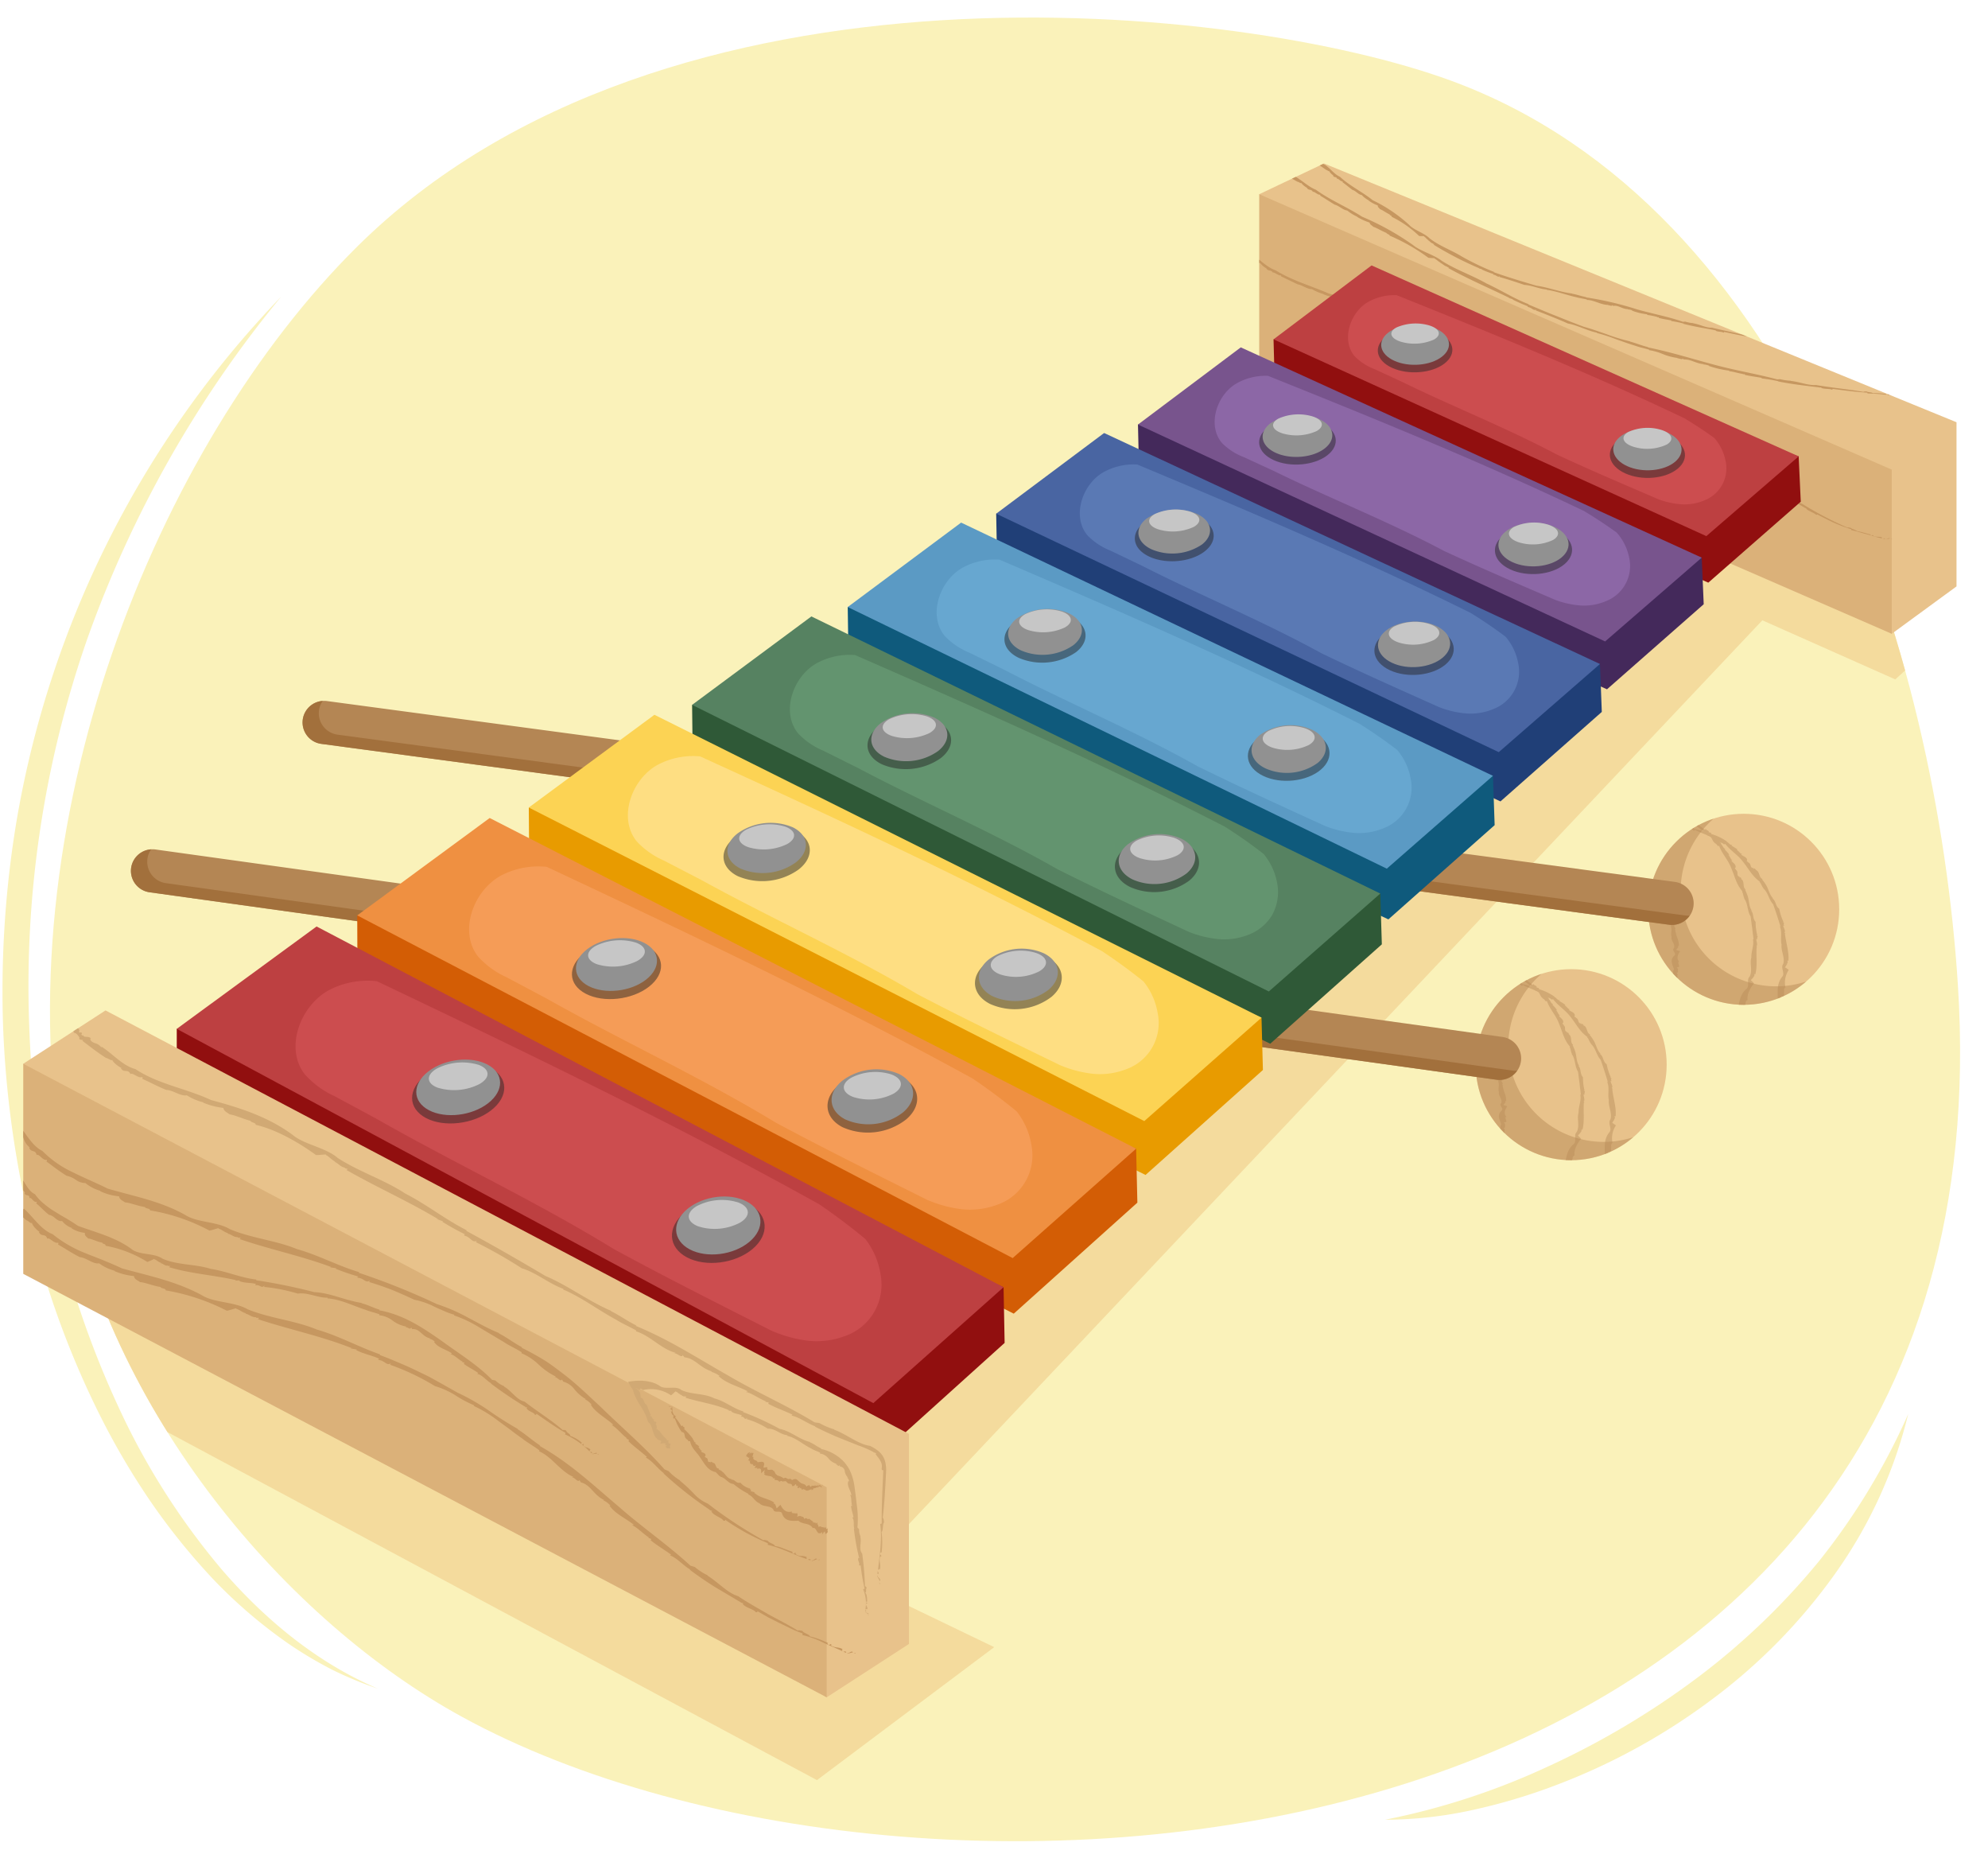 <svg id="Guides_Delete_Me_" data-name="Guides (Delete Me)" xmlns="http://www.w3.org/2000/svg" xmlns:xlink="http://www.w3.org/1999/xlink" width="380" height="355" viewBox="0 0 380 355"><defs><style>.cls-1{fill:none;}.cls-2{fill:#faf2ba;}.cls-3{clip-path:url(#clip-path);}.cls-4{fill:#f4db9d;}.cls-5{clip-path:url(#clip-path-2);}.cls-6{fill:#c69760;}.cls-7{fill:#cda474;}.cls-8{fill:#e8c28b;}.cls-9{fill:#dbb179;}.cls-10{clip-path:url(#clip-path-3);}.cls-11{fill:#d1a974;}.cls-12{fill:#d7b485;}.cls-13{fill:#b78b56;opacity:0.49;}.cls-14{fill:#b48654;}.cls-15{fill:#a06c38;opacity:0.84;}.cls-16{clip-path:url(#clip-path-4);}.cls-17{fill:#910f0f;}.cls-18{fill:#44295b;}.cls-19{fill:#78548d;}.cls-20{fill:#203f77;}.cls-21{fill:#4965a2;}.cls-22{fill:#0f5a7c;}.cls-23{fill:#5b9ac4;}.cls-24{fill:#2f5937;}.cls-25{fill:#568261;}.cls-26{fill:#e89b00;}.cls-27{fill:#fcd354;}.cls-28{fill:#d35d05;}.cls-29{fill:#bd4041;}.cls-30{fill:#ef9041;}.cls-31{opacity:0.4;}.cls-32{fill:#ffaf78;}.cls-33{opacity:0.6;}.cls-34{fill:#6da078;}.cls-35{opacity:0.8;}.cls-36{fill:#ffe18d;}.cls-37{opacity:0.9;}.cls-38{fill:#8e69a8;}.cls-39{opacity:0.3;}.cls-40{fill:#ef6a70;}.cls-41{opacity:0.2;}.cls-42{fill:#97daff;}.cls-43{opacity:0.7;}.cls-44{fill:#6182bc;}.cls-45{opacity:0.5;}.cls-46{fill:#282828;}.cls-47{fill:#919191;}.cls-48{fill:#c6c6c6;}.cls-49{clip-path:url(#clip-path-5);}</style><clipPath id="clip-path"><path class="cls-1" d="M277.247,15.378c66,24.15,92.938,109.4,97,172.864,10.974,171.427-196.646,188.783-286,139.816-33.162-18.173-67.544-57.653-76-104.227-12-66.095,17.772-138.793,56-176.677C127.247-11.315,237.418.8,277.247,15.378Z"/></clipPath><clipPath id="clip-path-2"><polygon class="cls-1" points="253.077 31.241 240.697 37.118 240.697 68.49 361.602 121.119 373.982 112.064 373.982 80.693 253.077 31.241"/></clipPath><clipPath id="clip-path-3"><circle class="cls-1" cx="333.306" cy="173.771" r="18.253"/></clipPath><clipPath id="clip-path-4"><circle class="cls-1" cx="300.325" cy="203.464" r="18.253"/></clipPath><clipPath id="clip-path-5"><polygon class="cls-1" points="20.169 193.095 4.444 203.291 4.444 243.437 158.017 324.366 173.742 314.17 173.742 274.024 20.169 193.095"/></clipPath></defs><path class="cls-2" d="M277.247,15.378c66,24.15,92.938,109.4,97,172.864,10.974,171.427-196.646,188.783-286,139.816-33.162-18.173-67.544-57.653-76-104.227-12-66.095,17.772-138.793,56-176.677C127.247-11.315,237.418.8,277.247,15.378Z"/><path class="cls-2" d="M264.747,347.759a136.879,136.879,0,0,0,31.313-10.25,155.744,155.744,0,0,0,28.086-16.673,134.206,134.206,0,0,0,23.546-22.488,127.147,127.147,0,0,0,17.055-28.123,88.717,88.717,0,0,1-13.94,30.473,108.113,108.113,0,0,1-23.665,24.139,120.969,120.969,0,0,1-29.58,16.257,111.566,111.566,0,0,1-16.151,4.82A78.4,78.4,0,0,1,264.747,347.759Z"/><path class="cls-2" d="M53.747,56.687a217.113,217.113,0,0,0-37.06,65.4,201.415,201.415,0,0,0-11.107,73.8,193.615,193.615,0,0,0,4.845,37.127A178.917,178.917,0,0,0,22.458,268.47a136.564,136.564,0,0,0,20.034,31.593c8.177,9.435,18.051,17.666,29.743,22.651a71.5,71.5,0,0,1-8.794-3.651,76.639,76.639,0,0,1-8.215-4.89,94.009,94.009,0,0,1-14.551-12.46,125.367,125.367,0,0,1-12.027-14.964,141.278,141.278,0,0,1-9.7-16.581A171.4,171.4,0,0,1,5.817,234.109a193.7,193.7,0,0,1-5.23-38.037,198.488,198.488,0,0,1,2.433-38.31A190.279,190.279,0,0,1,53.747,56.687Z"/><g class="cls-3"><polygon class="cls-4" points="-1.958 255.483 156.159 340.189 190.041 314.777 151.924 296.424 168.865 296.424 336.865 118.542 362.276 129.837 377.806 115.719 251.658 82.383 -1.958 255.483"/></g><g class="cls-5"><polygon class="cls-6" points="237.055 53.882 237.097 53.944 237.295 53.91 237.055 53.882"/><path class="cls-6" d="M238.152,54.1c-.021-.031.007-.055-.014-.087l-.714.03C237.613,54.317,238.03,53.913,238.152,54.1Z"/><path class="cls-6" d="M238.311,54.2a.368.368,0,0,0,.425.051C238.61,54.322,238.327,54.035,238.311,54.2Z"/><path class="cls-7" d="M258.625,62.09a.523.523,0,0,0-.076-.018A.117.117,0,0,0,258.625,62.09Z"/><path class="cls-6" d="M264.15,63.491l.094-.092a30.6,30.6,0,0,1-3.214-1.027l.085-.014c-2.667-.98-5.2-1.675-7.879-2.572.046,0,.072-.024.119-.021a1.3,1.3,0,0,1-.449-.053c-.028-.039.059-.037.11-.03-.491-.39-1.684-.494-1.981-.765-.164-.039-.262.011-.2.1-2.078-.752-4.3-1.546-6.44-2.276-.091-.065-.088-.122-.036-.173a26.412,26.412,0,0,1-5.5-2.186c-.1.045.149.161-.064.163.539.349,1.145.28,1.611.65l-.1.043c.362.216.158-.15.514.119.13.13-.08.076-.009.114a12.659,12.659,0,0,0,2.508.881c.124.24.881.37,1.122.649.238.024.445.128.569.054,2.85,1.251,5.878,2.228,8.86,3.338,1.511.2,3.057,1.169,4.757,1.663a.022.022,0,0,1-.012.033,11.947,11.947,0,0,1,2.01.621l.6.058c3.806,1.644,7.875,2.808,11.8,4.295,4.484,1.634,8.332,3.26,12.837,4.459-.016.028.012.059-.105.029,1.275.416,2.372.966,3.574,1.352l-.016.03c3.02.878,6.028,2.462,8.91,3.4l5.25,2.416c1.776.886,3.616,1.706,5.335,2.617l-.039.055A35.822,35.822,0,0,1,312.8,83.7c1.3.8,2.574,1.651,3.931,2.407,2.646,1.79,5.775,3.159,8.384,5.064,1.507,1.349,4.094,2.156,5.513,3.418a36.209,36.209,0,0,0,10.04,5.434,37.293,37.293,0,0,0,4.846,2.137c1.668.55,3.28,1.2,4.88,1.831a11.867,11.867,0,0,1,2.432.77,18.573,18.573,0,0,0,2.577.8l-.045-.1c.58.413,1.486-.034,1.815.393l-.07,0c.307.245.869-.3,1.035-.044l.07-.082c.415.045.031.112.341.2.121.009.073-.159.313-.063-.007.385,1.37.239,1.332.126-.543-.113-.585-.328-.961-.479,0,0,.007.009,0,.015a1.327,1.327,0,0,1-.851-.1l-.071-.092c-.1-.184-.673.208-.458-.04-.556-.068-1.156-.132-1.76-.261l-1.827-.425c-.2.063-.929-.232-.714.03a4.332,4.332,0,0,0-1.465-.679.065.065,0,0,1,.089-.013c-.555-.487-.839.039-1.333-.5-.172.223-1.063-.409-1.5-.219-.057-.078-.064-.136-.022-.172-1.065-.378-2.2-.91-3.09-1.245-.852-.067-1.78-.862-2.555-.836a12.249,12.249,0,0,0-2.1-1.032h.088a12.63,12.63,0,0,0-2.53-.97c-.1-.4-.479-.532-.784-.805-.6-.17-1.689-.768-2.562-1.127-.057-.194-.7-.334-.642-.536a30.519,30.519,0,0,1-7.416-4.538l.043.01c-.37-.1-.859-.115-1.25-.193-.022-.035,0-.061.065-.018-.454-.245-.752-.674-1.206-.918.022-.026.022-.026.11-.009-.457-.182-.754-.673-1.319-.846l0-.063-.346-.13c.043-.053.11-.131.261-.008-3.691-2.439-7.744-4.587-11.672-6.878l.177.028-.822-.34c.021-.028.065-.021.11-.012a31.041,31.041,0,0,0-2.993-1.585c.02-.027.2-.006.079-.111-.8-.219-1.035-.835-1.575-.678a.075.075,0,0,1,.08-.111c-2.082-.887-4.134-1.958-6.185-2.939-1.852-.5-3.666-1.616-5.58-2.136l.036-.059c-2.435-.761-4.828-2.024-7.311-2.912-1.011-.415-1.728-.609-2.758-.991l0-.09c-1.851-.324-3.544-1.631-5.487-1.928l.164-.066c-.343.071-1.078-.45-1.075-.12l-.289-.2c-1.371-.053-2.185-.978-3.791-1.25l.124-.035a4.212,4.212,0,0,1-1.183-.375c.05.007.035-.021.137-.006a20.844,20.844,0,0,0-4.01-1.364l.2-.078c-.7-.07-1.832-.618-2.7-.84l.072-.043-.458-.062.031-.126C266.306,64.1,265.232,63.847,264.15,63.491Z"/><path class="cls-7" d="M253.016,59.682l.01.007C253.062,59.691,253.046,59.686,253.016,59.682Z"/><path class="cls-7" d="M359.094,105.469l.135.05C359.223,105.491,359.138,105.481,359.094,105.469Z"/><polygon class="cls-8" points="373.982 112.064 361.602 121.119 253.077 59.436 240.697 37.118 253.077 31.241 373.982 80.693 373.982 112.064"/><polygon class="cls-9" points="361.602 121.119 240.697 68.49 240.697 37.118 361.602 89.747 361.602 121.119"/><polygon class="cls-6" points="361.653 102.97 361.595 102.918 361.412 102.995 361.653 102.97"/><path class="cls-6" d="M360.519,103c.028.025.007.055.036.082l.7-.188C360.994,102.667,360.69,103.157,360.519,103Z"/><path class="cls-6" d="M360.335,102.935a.383.383,0,0,0-.437.044C360.008,102.884,360.36,103.1,360.335,102.935Z"/><path class="cls-7" d="M340.151,93.348a.533.533,0,0,0,.071.038A.125.125,0,0,0,340.151,93.348Z"/><path class="cls-6" d="M335.117,90.177l-.121.056c1.01.5,1.861,1.448,2.858,2.072l-.087-.015a68.631,68.631,0,0,0,7.242,4.755c-.046-.012-.077.007-.124-.007a1.53,1.53,0,0,1,.448.147c.022.044-.067.025-.117.007.434.485,1.634.829,1.891,1.157.161.071.267.041.214-.063,1.014.542,2.082,1.068,3.159,1.58a32.666,32.666,0,0,0,3.321,1.261c.1.064.1.12.042.172,1,.185,1.946.541,2.94.779.983.269,1.951.627,2.952.8.093-.067-.186-.124.028-.172-.615-.217-1.217-.015-1.746-.34l.092-.057c-.4-.166-.135.172-.537-.048-.152-.112.069-.087-.008-.115-.887-.215-1.783-.519-2.646-.662-.14-.237-.921-.345-1.178-.617-.246-.017-.462-.115-.59-.039a66.018,66.018,0,0,1-8.666-4.541A9.1,9.1,0,0,1,342.328,95a24.758,24.758,0,0,0-2.2-1.621.021.021,0,0,1,.022-.027,12.29,12.29,0,0,1-1.808-1.241l-.573-.249c-3.27-2.828-6.818-5.453-10.253-8.206-1.974-1.532-3.817-3-5.764-4.292l-1.463-.967-1.534-.865c-1.04-.557-2.084-1.133-3.209-1.616.021-.025-.005-.059.114-.014-1.285-.581-2.372-1.272-3.584-1.812l.018-.028c-1.533-.606-3.109-1.263-4.649-1.972a41.713,41.713,0,0,0-4.655-1.7c-1.8-.672-3.739-1.347-5.716-1.985-1.989-.6-4-1.234-5.97-1.737l.028-.061c-3.162-.784-6.11-1.938-9.279-2.674-3.191-1.006-6.745-1.372-9.944-2.455-1.928-.848-4.752-.921-6.54-1.8a44.986,44.986,0,0,0-5.638-1.982c-1.89-.584-3.822-1.056-5.762-1.614-3.4-1.474-7.021-2.481-10.1-4.405-1.639-.568-3.008-1.985-4.485-3.108v.106c-.365-.6-1.369-.749-1.405-1.317l.062.038c-.107-.379-.9-.318-.867-.639l-.109.014c-.295-.331.05-.108-.131-.4-.085-.095-.171.068-.282-.183.14-.138-.073-.429-.312-.692s-.512-.5-.545-.454c.293.516.146.7.329,1.106,0-.006,0-.012.011-.01.3.153.465.534.6.73l0,.123c-.042.227.69.314.355.361a21.192,21.192,0,0,0,3.014,2.574c.212.028.846.587.717.253a3.554,3.554,0,0,0,1.3,1.131.072.072,0,0,1-.095-.011c.478.627.878.17,1.3.813.211-.183,1.051.63,1.528.511.05.088.052.148,0,.177l3.192,1.541c.883.138,1.881.953,2.7.907a10.1,10.1,0,0,0,2.283.962l-.091.006a10.427,10.427,0,0,0,2.755.765c.169.381.587.46.952.689.661.073,1.882.554,2.861.734.1.18.8.186.783.4a47.932,47.932,0,0,1,8.759,2.643l-.046,0c.4-.008.893-.131,1.306-.169.033.028.02.059-.059.036.529.1.963.432,1.493.536-.013.032-.013.032-.106.04.511.045.965.432,1.581.435l.019.062.385.025c-.026.063-.067.158-.256.083,4.453,1.256,9.163,2.1,13.72,3.416l-.185.015.918.132c-.014.032-.06.036-.108.038,1.1.426,2.314.586,3.4.929-.015.03-.2.045-.056.124.863.058,1.234.606,1.75.357a.073.073,0,0,1-.058.124,59.846,59.846,0,0,1,6.793,2.136,16.359,16.359,0,0,1,2.967.852,23.765,23.765,0,0,0,2.97,1.025l-.035.06a23.168,23.168,0,0,1,3.78,1.51l1.874.887,1.845.939c1,.543,1.727.822,2.751,1.34l-.016.089a12.872,12.872,0,0,1,2.6,1.509,18.055,18.055,0,0,0,2.633,1.572l-.179.021c.36.021.979.725,1.052.4l.244.275c1.37.428,1.936,1.579,3.45,2.346l-.133-.006a4.533,4.533,0,0,1,1.06.748c-.047-.023-.041.009-.137-.039a26.207,26.207,0,0,0,3.532,2.669l-.217.006a29.494,29.494,0,0,1,2.383,1.755l-.085.016.43.22-.071.11C333.2,88.838,334.167,89.459,335.117,90.177Z"/><path class="cls-7" d="M345.216,97.192l-.009-.009C345.17,97.174,345.186,97.182,345.216,97.192Z"/><path class="cls-7" d="M236.2,46.3l-.068-.144C236.113,46.181,236.171,46.256,236.2,46.3Z"/><polygon class="cls-6" points="364.475 75.726 364.418 75.679 364.246 75.769 364.475 75.726"/><path class="cls-6" d="M363.4,75.842c.028.023.01.055.038.079l.652-.238C363.836,75.474,363.567,75.983,363.4,75.842Z"/><path class="cls-6" d="M363.223,75.788a.348.348,0,0,0-.408.076C362.912,75.761,363.256,75.953,363.223,75.788Z"/><path class="cls-7" d="M342.3,72.76a.382.382,0,0,0,.075,0A.11.11,0,0,0,342.3,72.76Z"/><path class="cls-6" d="M336.777,72.216l-.079.1a30.391,30.391,0,0,1,3.241.542l-.08.026c2.713.556,5.259.822,7.984,1.161-.044.007-.064.038-.11.044a1.242,1.242,0,0,1,.439-.036c.034.032-.05.048-.1.051.541.285,1.7.151,2.034.357.164.006.247-.062.167-.138,2.133.259,4.407.582,6.6.707.1.04.113.095.075.158a33.439,33.439,0,0,1,5.711.587c.082-.074-.184-.111.013-.175-.6-.176-1.141.067-1.676-.15l.08-.07c-.395-.1-.106.19-.511.037-.156-.085.054-.1-.022-.111a14.62,14.62,0,0,0-2.57-.177c-.175-.2-.917-.129-1.21-.336-.23.039-.45-.008-.549.095-2.975-.5-6.047-.79-9.094-1.31-1.485.112-3.12-.6-4.829-.788a.021.021,0,0,1,.007-.034,9.635,9.635,0,0,1-2.023-.291l-.582.031c-3.894-1.03-7.947-1.7-11.892-2.763-4.484-1.19-8.343-2.434-12.784-3.336.014-.029-.015-.057.1-.037-1.272-.3-2.367-.776-3.554-1.09l.014-.031a35.993,35.993,0,0,1-4.475-1.366c-1.484-.52-2.951-1.038-4.373-1.431l-2.577-.985-2.66-1.069c-1.8-.693-3.6-1.481-5.35-2.2l.036-.058c-2.83-1.1-5.313-2.7-8.055-3.966-2.7-1.539-5.851-2.611-8.507-4.3-1.542-1.219-4.109-1.852-5.531-3.045a51.691,51.691,0,0,0-9.723-5.405c-2.908-1.874-6.134-3.181-8.853-5.165-1.494-.581-2.749-1.913-4.314-2.729l.014.1c-.426-.531-1.4-.4-1.557-.915l.066.018c-.2-.33-.9,0-.963-.3l-.093.055c-.365-.18.011-.116-.242-.3-.109-.048-.123.124-.31-.044.143-.357-1.175-.674-1.184-.558.46.284.421.5.716.764,0-.006,0-.011.005-.014.314-.015.582.254.752.379l.034.109c.029.206.692.028.41.19.988.485,2.079,1.113,3.146,1.72.2-.008.81.475.68.164a3.471,3.471,0,0,0,1.212,1.021.064.064,0,0,1-.089-.007c.42.591.817.143,1.167.772.214-.18.93.629,1.386.534.038.088.033.147-.015.174.961.556,1.978,1.247,2.787,1.724.811.2,1.635,1.056,2.392,1.122a8.7,8.7,0,0,0,1.955,1.2l-.086,0a11.409,11.409,0,0,0,2.41,1.108c.08.4.448.537.737.815.593.176,1.625.815,2.485,1.158.053.193.687.324.626.525a36.483,36.483,0,0,1,7.379,4.22l-.042-.007c.367.076.846.059,1.234.107.022.033,0,.06-.064.022.457.21.771.613,1.228.822-.02.028-.02.028-.107.017.457.146.775.609,1.338.736l0,.063.346.1c-.039.056-.1.139-.255.029,3.759,2.116,7.869,3.861,11.844,5.8l-.174-.012.824.265c-.019.029-.063.027-.107.022a30.53,30.53,0,0,0,3.016,1.326c-.018.028-.192.023-.072.116.8.149,1.065.729,1.581.538a.075.075,0,0,1-.071.116c2.051.79,4.147,1.612,6.17,2.511,1.846.329,3.651,1.369,5.547,1.748l-.032.062a31.719,31.719,0,0,1,3.612,1.168c1.212.425,2.431.871,3.658,1.243,1,.362,1.719.475,2.744.78v.09a11.277,11.277,0,0,1,2.691.78,10.962,10.962,0,0,0,2.769.714l-.155.079c.329-.1,1.079.362,1.052.033l.3.179c1.333-.06,2.2.759,3.781.89l-.118.047a3.958,3.958,0,0,1,1.179.262c-.049,0-.032.025-.132.019a19.194,19.194,0,0,0,4.018.924l-.182.1c.681,0,1.837.41,2.708.513l-.065.052.451,0-.016.129C334.621,71.892,335.687,72.016,336.777,72.216Z"/><path class="cls-7" d="M348.073,74.108l-.011-.005C348.027,74.108,348.043,74.109,348.073,74.108Z"/><path class="cls-7" d="M243.747,32.441l-.107-.092C243.635,32.377,243.711,32.414,243.747,32.441Z"/><polygon class="cls-6" points="340.058 65.507 340.022 65.457 339.879 65.535 340.058 65.507"/><path class="cls-6" d="M339.23,65.554c.018.025,0,.055.017.081l.527-.194C339.614,65.218,339.334,65.7,339.23,65.554Z"/><path class="cls-6" d="M339.105,65.491c-.159-.115-.266.011-.319.049C338.874,65.444,339.105,65.655,339.105,65.491Z"/><path class="cls-7" d="M323.644,61.757a.269.269,0,0,0,.057.005A.066.066,0,0,0,323.644,61.757Z"/><path class="cls-6" d="M319.5,61.251l-.07.1a16.9,16.9,0,0,1,2.416.5l-.064.027c2.007.542,3.915.81,5.938,1.215-.034.006-.053.036-.089.041a.758.758,0,0,1,.337-.026c.022.033-.043.047-.081.049.376.293,1.272.186,1.5.4.124.009.195-.056.144-.133,1.579.338,3.264.715,4.9.96a.1.1,0,0,1,.034.159,16.96,16.96,0,0,1,4.222.9c.073-.067-.121-.121.037-.171-.424-.211-.87-.005-1.241-.252l.071-.064c-.284-.123-.108.181-.391,0-.105-.094.055-.092,0-.111a7.674,7.674,0,0,0-1.915-.312c-.1-.2-.675-.172-.868-.391-.179.026-.338-.031-.428.066-2.18-.633-4.47-1.023-6.724-1.592-1.136.067-2.3-.634-3.584-.833a.027.027,0,0,1,.009-.034,6.081,6.081,0,0,1-1.511-.289l-.447.036c-2.864-1.006-5.911-1.545-8.863-2.4a62.606,62.606,0,0,0-9.679-2.264c.012-.03-.01-.054.079-.047-.968-.169-1.807-.5-2.72-.653l.011-.032c-2.291-.283-4.609-1.194-6.812-1.5-2.579-.749-5.486-1.623-8.168-2.574l.031-.06a49.914,49.914,0,0,1-6.071-2.9c-1.977-1.221-4.361-2.048-6.231-3.507-1.041-1.064-3.017-1.559-3.953-2.618a28.959,28.959,0,0,0-6.925-4.677c-2.023-1.635-4.415-2.734-6.262-4.477-1.113-.487-1.886-1.676-3.012-2.378l-.008.094c-.247-.477-1.069-.319-1.1-.794l.051.015c-.1-.3-.735.03-.731-.242l-.087.054c-.265-.154.031-.108-.141-.273-.079-.041-.124.119-.245-.03.186-.335-.833-.584-.863-.476.323.247.25.446.44.682a.014.014,0,0,1,.008-.013c.259-.024.428.215.543.325l.007.1c-.016.19.561,0,.3.162.717.415,1.49.959,2.248,1.484.166-.014.572.412.525.128.055.324.583.766.8.9-.021.013-.043.027-.071,0,.231.532.641.1.808.674.21-.174.642.55,1.033.447.014.08,0,.135-.045.161.68.482,1.38,1.087,1.952,1.5.626.155,1.137.921,1.744.956a4.932,4.932,0,0,0,1.371,1.046h-.069a6.538,6.538,0,0,0,1.761.943c-.01.364.265.482.448.729.452.142,1.175.7,1.813.987.007.176.5.277.412.465a20.967,20.967,0,0,1,5.239,3.662l-.034-.005c.287.056.681.022.988.052.013.03-.009.057-.055.024.334.176.52.537.856.713-.021.027-.021.027-.09.02.345.118.527.534.964.628l-.009.059.265.077c-.041.054-.105.135-.213.04a65.82,65.82,0,0,0,8.834,4.572l-.138.008.638.159c-.017.031-.052.033-.087.034a17.693,17.693,0,0,0,2.315.9c-.016.029-.153.047-.062.121.622.038.812.564,1.224.308a.087.087,0,0,1-.06.122c1.6.451,3.2.982,4.781,1.519,1.423.066,2.826.78,4.286.882l-.025.064c1.857.241,3.7.968,5.582,1.385.769.217,1.313.267,2.094.455l0,.088c1.391,0,2.687.966,4.143.953l-.122.09c.255-.124.812.265.806-.055l.219.15c1.028-.169,1.647.6,2.85.623l-.092.054a2.255,2.255,0,0,1,.889.183c-.038,0-.027.026-.1.027a11.431,11.431,0,0,0,3.011.722l-.147.1a15.43,15.43,0,0,1,2.029.413l-.054.053.343-.009-.022.128C317.878,60.984,318.683,61.067,319.5,61.251Z"/><path class="cls-7" d="M327.882,63.165l-.008-.006C327.847,63.164,327.86,63.165,327.882,63.165Z"/><path class="cls-7" d="M250.5,30.532a.984.984,0,0,1-.071-.082C250.419,30.477,250.473,30.508,250.5,30.532Z"/></g><g class="cls-10"><circle class="cls-8" cx="333.306" cy="173.771" r="18.253"/><polygon class="cls-11" points="320.915 157.909 320.921 157.976 321.024 157.824 320.915 157.909"/><path class="cls-11" d="M321.4,157.646c0-.033.017-.083.015-.118l-.358.415C321.08,158.245,321.384,157.444,321.4,157.646Z"/><path class="cls-11" d="M321.453,157.715c.055.137.156-.077.2-.148C321.571,157.733,321.5,157.466,321.453,157.715Z"/><path class="cls-12" d="M328.777,161.007a.056.056,0,0,0-.032,0C328.753,161.018,328.765,161.017,328.777,161.007Z"/><path class="cls-11" d="M330.978,161.625l.134-.132c-.524.008-.689-.527-1.119-.671l.061-.035a9.956,9.956,0,0,0-2.87-1.379c.025-.011.057-.056.083-.066-.078.032-.186.109-.229.068a.111.111,0,0,1,.082-.075c-.053-.38-.678-.141-.691-.419-.071,0-.154.1-.168.205a9.25,9.25,0,0,0-2.477-.7.314.314,0,0,1,.052-.23,3.26,3.26,0,0,1-2.151-.5c-.064.119.031.155-.076.267.173.222.5-.19.634.1l-.064.112c.119.127.128-.295.228-.087.026.122-.066.149-.042.168.325.058.6.279,1,.09-.025.279.325.136.339.428.118-.069.186-.011.285-.169,1.008.549,2.163.847,3.191,1.438.745-.169,1,.7,1.627.929a.112.112,0,0,1-.031.045,1.044,1.044,0,0,1,.72.337l.306-.052c.977,1.275,2.372,2.057,3.322,3.333,1.141,1.391,1.759,2.8,3.283,3.862-.044.026-.062.053-.1.027.373.358.429.856.76,1.207l-.046.025c.972.813,1.065,2.178,1.908,3.056.473,1.31.968,2.8,1.393,4.225l-.105.018c.467,1.124.065,2.335.322,3.475-.136,1.2.695,2.477.316,3.7-.57.7.434,1.818-.215,2.463-1.033,1.309-.836,2.719-.836,4.3-.693,1.167-.58,2.768-1.8,3.617-.023.751-1.119.819-1.472,1.366l.113.07c-.446-.1.02.789-.509.474v-.037c-.291-.131.259.728-.045.517l.082.126c-.1.139-.126-.114-.258-.077-.023.045.16.217.031.217-.4-.455-.422.326-.318.456.193-.112.414.127.631.129a.047.047,0,0,1-.015-.018c-.076-.275.136-.256.231-.287l.108.07c.217.157-.141-.551.106-.173.268-.4.646-.775.964-1.182-.081-.16.256-.3-.069-.411a.648.648,0,0,0,.747-.253c.027.025.056.052.031.062.563.042-.185-.517.449-.413-.329-.253.365-.336.014-.711a.529.529,0,0,1,.233.1c.238-.4.608-.787.789-1.138-.192-.452.485-.679.118-1.135.188-.175.52-.461.437-.837l.048.05a1.368,1.368,0,0,0-.031-1.136c.5.038.448-.143.643-.252-.137-.295.04-.758-.069-1.167.231,0-.02-.32.3-.265a4.378,4.378,0,0,1,.623-3.4l.021.019a9.088,9.088,0,0,0-.759-.527c.029-.011.082,0,.078.025-.042-.2.293-.366.25-.571a.139.139,0,0,1,.1.041c-.131-.2.275-.377.034-.612l.087-.009-.117-.147c.108.007.269.019.231.094.175-1.756-.478-3.519-.66-5.259l.11.049-.235-.311a.168.168,0,0,1,.108.018c.112-.463-.259-.858-.311-1.278.052-.008.167.033.212-.037-.352-.245.264-.582-.362-.6a.339.339,0,0,1,.211-.042,10.9,10.9,0,0,1-.823-2.538c-.76-.506-.571-1.451-1.291-1.969l.1-.041c-.73-.734-.836-1.824-1.418-2.667a5.323,5.323,0,0,0-.669-.906l.108-.083c-.8-.305-.465-1.506-1.373-1.76l.179-.074c-.3.087-.2-.413-.561-.072l.035-.194c-.809.023-.346-.9-1.08-1.078l.114-.049c-.178-.06-.355-.153-.357-.316.025,0,.044-.027.092-.019-.016-.692-.79-.746-1.158-1.131l.195-.116c-.369.009-.56-.489-.893-.635l.084-.062-.224-.009.132-.159A12.676,12.676,0,0,0,330.978,161.625Z"/><path class="cls-12" d="M327.12,159.335v.007C327.141,159.333,327.134,159.332,327.12,159.335Z"/><path class="cls-12" d="M336.326,197.839a.312.312,0,0,1-.075,0C336.282,197.873,336.305,197.844,336.326,197.839Z"/><polygon class="cls-11" points="321.153 155.847 321.139 155.913 321.281 155.799 321.153 155.847"/><path class="cls-11" d="M321.691,155.739c.007-.032.041-.074.049-.108l-.463.291C321.21,156.217,321.736,155.541,321.691,155.739Z"/><path class="cls-11" d="M321.721,155.82c.012.148.172-.027.233-.082C321.828,155.872,321.843,155.6,321.721,155.82Z"/><path class="cls-12" d="M327.733,161.094a.063.063,0,0,0-.03-.012C327.707,161.1,327.718,161.1,327.733,161.094Z"/><path class="cls-11" d="M329.649,162.318l.166-.089c-.5-.142-.491-.709-.876-.957l.069-.017a5.032,5.032,0,0,0-1.082-1.161c-.4-.345-.828-.65-1.253-.98.027,0,.07-.036.1-.038-.082.007-.207.049-.236,0a.107.107,0,0,1,.1-.047c.065-.381-.593-.343-.532-.6-.069-.02-.179.053-.222.148a9.39,9.39,0,0,0-2.146-1.4.318.318,0,0,1,.117-.2c-.882-.033-1.328-.645-1.9-1.1-.1.095-.016.158-.152.233.1.263.535-.032.574.281l-.1.089c.078.153.212-.247.246-.02-.012.123-.107.123-.089.147.289.153.486.447.92.386-.111.265.278.213.2.5.132-.031.178.045.319-.076.78.838,1.825,1.424,2.61,2.31.787.03.727.977,1.291,1.349a.1.1,0,0,1-.043.034,1.046,1.046,0,0,1,.58.536l.311.035c.557,1.506,1.686,2.635,2.26,4.115.722,1.641.965,3.17,2.2,4.564-.049.014-.073.037-.107,0,.263.439.234.927.464,1.349l-.051.013c.773,1,.565,2.359,1.227,3.382.125.682.171,1.42.3,2.158.069.745.2,1.5.263,2.235h-.107c.247,1.183-.357,2.3-.3,3.461-.361,1.146.278,2.554-.341,3.684-.657.595.107,1.857-.635,2.376-1.256,1.089-1.3,2.5-1.651,4.032a3.758,3.758,0,0,0-.577.84c-.177.288-.34.587-.507.884a3.044,3.044,0,0,1-1.4,1.435c-.126.748-1.263.586-1.654,1.135l.1.081c-.43-.132-.067.77-.561.415l0-.036c-.288-.156.2.739-.083.509l.075.131c-.1.132-.119-.121-.251-.092-.025.043.149.224.021.217-.379-.472-.418.325-.311.452.187-.109.4.136.606.146a.039.039,0,0,1-.014-.018c-.075-.281.136-.246.227-.269l.1.077c.2.173-.117-.554.107-.162.288-.36.691-.672,1.037-1.034-.065-.172.286-.251-.018-.413a.667.667,0,0,0,.774-.115c.022.029.046.06.02.065.549.15-.1-.532.5-.319-.283-.31.4-.26.128-.691a.547.547,0,0,1,.21.142c.309-.335.756-.623.988-.937-.1-.482.608-.556.355-1.072.23-.123.59-.347.591-.73l.036.059a1.377,1.377,0,0,0,.225-1.107c.474.135.46-.054.668-.125-.09-.324.191-.738.171-1.157.233.043.044-.316.345-.2a2.978,2.978,0,0,1,.278-1.71,5.612,5.612,0,0,1,.959-1.522l.018.023a9.182,9.182,0,0,0-.664-.653c.031-.006.083.009.073.037-.009-.206.346-.308.336-.517a.138.138,0,0,1,.094.058c-.1-.215.347-.32.156-.592l.087.007-.085-.163c.1.025.262.065.209.131.453-1.7.131-3.532.263-5.268l.1.067c-.055-.115-.1-.23-.169-.344a.166.166,0,0,1,.1.036c.181-.433-.125-.885-.081-1.305.052,0,.156.062.215,0-.291-.3.375-.52-.247-.652a.34.34,0,0,1,.215,0,10.6,10.6,0,0,1-.331-2.629c-.613-.646-.306-1.518-.863-2.174l.108-.019c-.582-.86-.443-1.945-.812-2.891a7.393,7.393,0,0,0-.444-1.029l.125-.055c-.711-.482-.085-1.563-.9-2.028l.191-.027c-.311.01-.09-.448-.523-.209l.084-.179c-.788-.182-.1-.955-.761-1.314l.123-.017c-.155-.1-.3-.239-.261-.4.022.009.05-.015.094.006.182-.675-.565-.922-.805-1.4l.218-.057c-.341-.1-.4-.619-.681-.85l.1-.037-.214-.069.171-.115A8.249,8.249,0,0,0,329.649,162.318Z"/><path class="cls-12" d="M326.634,159.025v.007C326.655,159.029,326.649,159.026,326.634,159.025Z"/><path class="cls-12" d="M327.675,199.151a.273.273,0,0,1-.07,0C327.634,199.184,327.656,199.156,327.675,199.151Z"/><polygon class="cls-11" points="309.779 163.844 309.753 163.904 309.881 163.782 309.779 163.844"/><path class="cls-11" d="M310.185,163.667l.06-.1-.4.325C309.734,164.157,310.262,163.487,310.185,163.667Z"/><path class="cls-11" d="M310.188,163.733c-.026.126.128-.051.185-.108C310.252,163.761,310.326,163.52,310.188,163.733Z"/><path class="cls-12" d="M313.718,166.793a.039.039,0,0,0-.023,0C313.7,166.8,313.705,166.8,313.718,166.793Z"/><path class="cls-11" d="M315.123,167.252l.156-.105c-.408.018-.306-.406-.573-.514l.06-.029a5.308,5.308,0,0,0-1.525-1.114c.022-.008.063-.044.085-.051-.067.023-.174.082-.186.046a.157.157,0,0,1,.089-.059c.124-.313-.423-.124-.315-.351-.05,0-.151.08-.2.165a4.414,4.414,0,0,0-1.351-.712.494.494,0,0,1,.132-.192c-.65.134-.859-.276-1.15-.6-.09.1-.048.14-.162.226.009.213.388-.11.342.157l-.088.091c.02.119.207-.244.182-.058-.036.106-.106.124-.1.141.182.073.264.282.6.149-.139.241.157.131.043.376.109-.054.13,0,.261-.13.383.568,1.087.805,1.548,1.319.6-.129.4.593.79.753a.215.215,0,0,1-.041.036.419.419,0,0,1,.4.253l.251-.044c.189,1.007,1.022,1.519,1.333,2.416.234.465.373.941.564,1.38a2.5,2.5,0,0,0,1.031,1.116c-.046.021-.07.041-.1.026.216.223.147.545.36.752l-.049.02c.707.452.457,1.34,1.13,1.81a24.567,24.567,0,0,0,.81,2.475l-.1.02c.328.644-.053,1.385.165,2.038-.171.714.775,1.395.444,2.139-.52.443.644,1.031.06,1.445-.857.819-.371,1.629-.044,2.567-.369.734.145,1.671-.6,2.287.294.465-.666.606-.682,1.01l.129.027c-.422.009.425.485-.162.379l-.021-.023c-.307-.029.61.4.258.33l.136.062c.009.1-.162-.047-.24,0,.009.033.249.1.151.128-.571-.2-.1.293.057.346.068-.109.377-.01.533-.051a.075.075,0,0,1-.022-.008c-.231-.153-.055-.18,0-.215l.123.024c.255.058-.432-.31-.023-.123a2.32,2.32,0,0,1,.164-.845c-.148-.089.087-.207-.246-.242.378.04.538-.142.55-.223.034.013.07.027.052.035.507-.023-.387-.3.218-.287-.4-.13.191-.23-.264-.432a.931.931,0,0,1,.247.044c.07-.256.285-.51.356-.728-.32-.262.281-.424-.2-.683.125-.114.365-.3.193-.522l.058.028a.675.675,0,0,0-.279-.676c.489,0,.407-.1.574-.179-.2-.17-.089-.45-.289-.688.225-.014-.084-.187.242-.171-.6-.665-.289-1.369.144-2.034l.023.01c-.181-.086-.576-.18-.808-.26.028-.009.081-.009.08.009-.062-.115.255-.232.192-.349a.216.216,0,0,1,.106.018c-.147-.106.254-.24,0-.361l.086-.011-.124-.078c.108,0,.27-.007.235.039a3.78,3.78,0,0,0-.3-1.532,9.184,9.184,0,0,1-.41-1.516l.106.02-.215-.166a.248.248,0,0,1,.106,0c.134-.286-.212-.491-.212-.743.052-.01.16.006.212-.041-.319-.119.318-.377-.3-.332a.56.56,0,0,1,.21-.044,2.784,2.784,0,0,1-.489-1.489c-.632-.255-.341-.849-.892-1.127l.1-.035c-.535-.41-.382-1.11-.7-1.624-.059-.243-.244-.341-.349-.563l.121-.064c-.626-.15.013-.989-.693-1.112l.177-.062c-.285.079-.036-.28-.455-.019l.094-.14c-.706.068.018-.626-.55-.709l.114-.041c-.131-.032-.251-.087-.2-.2.02,0,.047-.022.085-.019.229-.5-.385-.509-.539-.78l.2-.092c-.294.016-.245-.359-.471-.446l.091-.051-.179,0,.165-.123C315.591,167.527,315.3,167.439,315.123,167.252Z"/><path class="cls-12" d="M313.229,165.426l0,.006C313.244,165.425,313.24,165.424,313.229,165.426Z"/><path class="cls-12" d="M319.578,189.685a.184.184,0,0,1-.05.017C319.568,189.714,319.567,189.693,319.578,189.685Z"/><path class="cls-13" d="M341.347,188.4a18.25,18.25,0,0,1-13.78-31.959,18.252,18.252,0,1,0,17.681,31.125A18.307,18.307,0,0,1,341.347,188.4Z"/></g><path class="cls-14" d="M57.871,137.5h0a4.14,4.14,0,0,1,4.656-3.523l257.647,34.564A4.141,4.141,0,0,1,323.7,173.2h0a4.141,4.141,0,0,1-4.656,3.523L61.394,142.156A4.141,4.141,0,0,1,57.871,137.5Z"/><path class="cls-15" d="M322.144,174.956,64.5,140.392a4.14,4.14,0,0,1-3.523-4.656,4.056,4.056,0,0,1,.725-1.789,4.128,4.128,0,0,0-.3,8.209L319.042,176.72a4.124,4.124,0,0,0,3.931-1.733A4.131,4.131,0,0,1,322.144,174.956Z"/><g class="cls-16"><circle class="cls-8" cx="300.325" cy="203.464" r="18.253"/><polygon class="cls-11" points="288.012 187.541 288.018 187.609 288.122 187.458 288.012 187.541"/><path class="cls-11" d="M288.5,187.282c0-.034.018-.084.016-.118l-.361.413C288.176,187.878,288.483,187.079,288.5,187.282Z"/><path class="cls-11" d="M288.551,187.35c.055.138.157-.076.2-.146C288.669,187.369,288.6,187.1,288.551,187.35Z"/><path class="cls-12" d="M295.859,190.679a.056.056,0,0,0-.032,0C295.835,190.689,295.846,190.688,295.859,190.679Z"/><path class="cls-11" d="M298.057,191.307l.134-.132c-.523.007-.686-.529-1.116-.675l.062-.035a9.944,9.944,0,0,0-2.863-1.394c.025-.01.057-.055.083-.065-.078.032-.186.108-.229.067a.109.109,0,0,1,.082-.075c-.051-.38-.677-.144-.689-.422-.071,0-.154.1-.169.2a9.255,9.255,0,0,0-2.473-.714.309.309,0,0,1,.052-.23,3.266,3.266,0,0,1-2.148-.512c-.064.118.031.155-.077.266.172.223.5-.187.634.1l-.065.112c.118.128.13-.294.228-.086.025.122-.067.149-.042.168.324.06.6.282,1,.095-.026.279.324.137.337.429.118-.069.186-.01.285-.167,1.006.553,2.16.857,3.185,1.453.746-.165,1,.708,1.622.937a.116.116,0,0,1-.031.046,1.036,1.036,0,0,1,.718.339l.307-.05c.97,1.28,2.361,2.069,3.305,3.35,1.134,1.4,1.745,2.806,3.264,3.878-.044.025-.062.053-.1.026.371.36.425.858.754,1.211l-.047.025c.969.818,1.055,2.183,1.894,3.065.466,1.312.954,2.805,1.373,4.232l-.106.017c.462,1.126.054,2.336.305,3.477-.142,1.2.682,2.48.3,3.706-.574.7.425,1.82-.227,2.462-1.039,1.3-.849,2.715-.857,4.293-.7,1.163-.594,2.765-1.822,3.608-.027.751-1.124.813-1.479,1.358l.113.071c-.446-.1.016.789-.512.472v-.037c-.29-.132.256.729-.048.517l.081.126c-.1.139-.125-.114-.257-.078-.023.044.159.217.03.217-.4-.457-.424.324-.32.455.193-.111.414.128.63.131a.031.031,0,0,1-.014-.017c-.076-.276.137-.256.231-.286l.109.07c.216.158-.139-.552.106-.173.27-.4.65-.771.97-1.177-.081-.16.257-.3-.067-.412a.646.646,0,0,0,.748-.249c.027.026.055.053.03.063.564.045-.182-.518.451-.411-.327-.255.367-.335.018-.711a.532.532,0,0,1,.232.1c.241-.4.612-.784.8-1.134-.189-.453.489-.676.124-1.134.188-.174.522-.459.441-.835l.048.05a1.372,1.372,0,0,0-.025-1.136c.494.041.449-.141.643-.249-.135-.295.045-.758-.063-1.168.231,0-.018-.319.3-.262a4.375,4.375,0,0,1,.639-3.4l.021.018a9.113,9.113,0,0,0-.757-.53c.03-.011.083,0,.078.025-.041-.2.3-.364.254-.569a.135.135,0,0,1,.1.041c-.13-.2.278-.376.037-.612l.087-.009-.116-.147c.108.008.269.02.231.095.183-1.755-.461-3.522-.635-5.263l.11.05-.233-.311a.164.164,0,0,1,.108.018c.113-.463-.255-.859-.305-1.279.052-.009.167.033.212-.036-.35-.248.267-.581-.359-.6a.346.346,0,0,1,.211-.04,10.877,10.877,0,0,1-.81-2.542c-.757-.51-.565-1.454-1.282-1.976l.1-.04c-.727-.738-.828-1.829-1.405-2.674a5.423,5.423,0,0,0-.665-.91l.109-.082c-.8-.309-.459-1.509-1.365-1.767l.179-.073c-.3.086-.2-.413-.561-.075l.036-.194c-.808.02-.341-.9-1.074-1.083l.114-.048c-.177-.061-.354-.154-.355-.318.024,0,.044-.027.092-.018-.013-.692-.786-.751-1.153-1.137l.2-.115c-.369.007-.557-.492-.889-.639l.083-.062-.223-.011.133-.157A13,13,0,0,0,298.057,191.307Z"/><path class="cls-12" d="M294.21,189v.007C294.231,189,294.224,189,294.21,189Z"/><path class="cls-12" d="M303.227,227.547a.312.312,0,0,1-.075,0C303.183,227.581,303.206,227.552,303.227,227.547Z"/><polygon class="cls-11" points="288.26 185.481 288.245 185.547 288.389 185.433 288.26 185.481"/><path class="cls-11" d="M288.8,185.376c.007-.033.041-.074.049-.108l-.464.288C288.315,185.851,288.844,185.178,288.8,185.376Z"/><path class="cls-11" d="M288.828,185.457c.011.147.172-.027.234-.081C288.935,185.509,288.951,185.235,288.828,185.457Z"/><path class="cls-12" d="M294.814,190.76a.059.059,0,0,0-.03-.012C294.788,190.764,294.8,190.766,294.814,190.76Z"/><path class="cls-11" d="M296.724,191.993l.167-.088c-.5-.144-.488-.711-.872-.961l.07-.016a5.04,5.04,0,0,0-1.077-1.167c-.395-.346-.825-.654-1.248-.986.027,0,.07-.036.1-.038-.082.007-.207.048-.235,0a.11.11,0,0,1,.1-.048c.068-.38-.591-.345-.529-.6-.069-.021-.178.052-.222.146a9.362,9.362,0,0,0-2.139-1.41.312.312,0,0,1,.118-.205c-.882-.037-1.326-.652-1.9-1.113-.1.094-.017.157-.153.232.1.263.535-.03.572.284l-.1.089c.077.152.214-.247.246-.02-.012.124-.108.123-.09.148.289.154.485.448.919.389-.112.265.277.215.2.5.132-.03.178.046.319-.075.776.842,1.818,1.434,2.6,2.323.787.033.722.981,1.284,1.355a.1.1,0,0,1-.043.034,1.039,1.039,0,0,1,.577.539l.312.037c.549,1.508,1.673,2.642,2.239,4.125.714,1.645.95,3.175,2.177,4.575-.049.014-.073.037-.107,0,.261.441.23.929.457,1.352l-.051.013c.768,1.008.554,2.362,1.21,3.387.122.683.165,1.422.292,2.161.065.744.189,1.5.252,2.235l-.107,0c.242,1.185-.368,2.3-.321,3.461-.366,1.144.266,2.554-.359,3.682-.66.591.1,1.857-.647,2.373-1.261,1.082-1.313,2.5-1.67,4.023a3.791,3.791,0,0,0-.581.837c-.179.288-.343.586-.511.882a3.042,3.042,0,0,1-1.41,1.428c-.13.747-1.265.58-1.66,1.127l.1.082c-.43-.135-.072.77-.564.412l0-.037c-.286-.157.2.741-.085.51l.074.131c-.1.131-.118-.122-.251-.094-.025.043.148.225.021.217-.377-.473-.42.323-.313.451.187-.108.4.138.605.149a.047.047,0,0,1-.015-.018c-.073-.282.138-.245.229-.268l.1.077c.2.174-.113-.554.109-.161.289-.358.694-.669,1.041-1.029-.064-.172.288-.25-.015-.413a.667.667,0,0,0,.774-.111c.022.029.046.061.02.065.548.153-.1-.533.5-.316-.281-.312.4-.259.132-.69a.532.532,0,0,1,.209.142c.31-.333.759-.619.993-.932-.1-.483.61-.553.36-1.07.231-.122.591-.345.595-.727l.036.059a1.38,1.38,0,0,0,.23-1.106c.473.137.46-.052.668-.122-.088-.324.195-.737.177-1.156.233.044.045-.315.346-.2a2.982,2.982,0,0,1,.286-1.708,5.663,5.663,0,0,1,.966-1.517l.018.022a8.9,8.9,0,0,0-.66-.655c.031-.007.082.009.073.038-.009-.207.347-.307.338-.517a.143.143,0,0,1,.094.059c-.095-.216.348-.318.158-.591l.088.007-.085-.163c.105.026.262.066.209.132.461-1.694.149-3.531.288-5.267l.1.068c-.055-.116-.1-.231-.168-.346a.172.172,0,0,1,.1.038c.183-.432-.12-.886-.075-1.306.052,0,.156.063.215,0-.29-.306.378-.518-.243-.653a.34.34,0,0,1,.215,0,10.6,10.6,0,0,1-.318-2.631c-.611-.648-.3-1.519-.853-2.178l.108-.019c-.577-.862-.433-1.946-.8-2.9a7.433,7.433,0,0,0-.44-1.03l.126-.055c-.709-.485-.077-1.564-.892-2.032l.192-.026c-.312.008-.088-.449-.522-.212l.085-.178c-.787-.186-.1-.956-.755-1.318l.123-.017c-.155-.1-.3-.24-.259-.4.022.01.05-.014.094.006.186-.673-.56-.924-.8-1.4l.218-.056c-.34-.1-.4-.621-.677-.854l.1-.036-.213-.07.172-.114A8.435,8.435,0,0,0,296.724,191.993Z"/><path class="cls-12" d="M293.725,188.685v.008C293.746,188.69,293.74,188.687,293.725,188.685Z"/><path class="cls-12" d="M294.57,228.816a.235.235,0,0,1-.07,0C294.528,228.849,294.551,228.821,294.57,228.816Z"/><polygon class="cls-11" points="276.847 193.422 276.821 193.482 276.949 193.36 276.847 193.422"/><path class="cls-11" d="M277.254,193.247l.06-.1-.4.323C276.8,193.735,277.332,193.068,277.254,193.247Z"/><path class="cls-11" d="M277.256,193.313c-.026.126.129-.05.186-.107C277.32,193.342,277.4,193.1,277.256,193.313Z"/><path class="cls-12" d="M280.771,196.39a.036.036,0,0,0-.022,0C280.749,196.4,280.758,196.4,280.771,196.39Z"/><path class="cls-11" d="M282.174,196.856l.157-.1c-.408.016-.3-.408-.571-.517l.061-.028a5.3,5.3,0,0,0-1.52-1.122c.022-.008.063-.044.085-.051-.067.023-.174.082-.186.046a.157.157,0,0,1,.089-.059c.126-.313-.422-.126-.313-.353-.05,0-.151.08-.2.164a4.429,4.429,0,0,0-1.347-.719.482.482,0,0,1,.133-.191c-.651.131-.858-.28-1.148-.608-.09.1-.048.139-.162.225.008.213.388-.108.341.158l-.089.091c.02.12.209-.243.182-.057-.035.106-.106.123-.1.141.181.074.262.283.6.151-.14.24.156.132.042.377.108-.054.13,0,.261-.129.38.57,1.083.811,1.542,1.327.605-.127.4.595.786.756a.188.188,0,0,1-.042.036.42.42,0,0,1,.4.255l.252-.043c.183,1.008,1.015,1.524,1.321,2.423.231.466.368.943.557,1.383a2.5,2.5,0,0,0,1.026,1.121c-.047.02-.071.04-.1.025.215.224.145.546.357.754l-.049.019c.705.456.449,1.343,1.121,1.816a24.239,24.239,0,0,0,.8,2.479l-.105.02c.325.646-.059,1.385.156,2.038-.175.713.768,1.4.433,2.141-.523.441.639,1.035.053,1.446-.861.815-.379,1.627-.057,2.566-.372.733.137,1.672-.615,2.285.292.466-.669.6-.687,1.007l.129.027c-.422.007.423.487-.164.378l-.021-.023c-.306-.031.608.407.257.331l.136.063c.008.1-.162-.047-.241,0,.009.032.249.1.151.128-.57-.2-.1.294.056.347.068-.109.376-.009.532-.049a.067.067,0,0,1-.022-.007c-.23-.155-.054-.181,0-.215l.123.024c.255.06-.43-.312-.022-.123a2.305,2.305,0,0,1,.168-.845c-.148-.089.088-.206-.245-.242.378.042.539-.139.551-.22.034.013.07.027.052.035.507-.021-.385-.3.219-.287-.4-.131.193-.228-.262-.433a.883.883,0,0,1,.247.046c.071-.256.288-.509.359-.726-.318-.264.284-.424-.2-.685.126-.113.366-.3.2-.521l.058.028a.673.673,0,0,0-.276-.677c.489,0,.407-.1.574-.176-.2-.171-.086-.451-.284-.689.224-.013-.083-.188.242-.171-.6-.667-.282-1.37.154-2.032l.023.009c-.181-.086-.575-.182-.807-.264.028-.008.082-.008.08.01-.061-.115.256-.231.194-.348a.216.216,0,0,1,.106.018c-.147-.106.255-.238,0-.361l.086-.01-.123-.079c.108,0,.27-.006.235.04a3.8,3.8,0,0,0-.292-1.533,9.106,9.106,0,0,1-.4-1.518l.106.021-.214-.167a.229.229,0,0,1,.1,0c.135-.286-.209-.492-.208-.744.052-.01.16.006.212-.04-.318-.121.32-.376-.3-.334a.562.562,0,0,1,.21-.042,2.8,2.8,0,0,1-.482-1.491c-.63-.259-.337-.852-.886-1.133l.1-.034c-.533-.412-.376-1.112-.693-1.627-.058-.243-.242-.342-.346-.565l.121-.063c-.625-.153.018-.99-.688-1.115l.178-.062c-.285.078-.035-.28-.455-.021l.1-.139c-.706.064.021-.626-.546-.712l.113-.04c-.13-.034-.25-.089-.2-.2.019,0,.047-.022.085-.019.231-.5-.383-.511-.536-.782l.2-.092c-.3.015-.243-.36-.469-.449l.091-.049-.179,0,.166-.123C282.641,197.134,282.347,197.044,282.174,196.856Z"/><path class="cls-12" d="M280.289,195.021l0,.006C280.305,195.02,280.3,195.019,280.289,195.021Z"/><path class="cls-12" d="M286.52,219.311a.2.2,0,0,1-.051.016C286.51,219.34,286.508,219.318,286.52,219.311Z"/><path class="cls-13" d="M308.294,218.137a18.251,18.251,0,0,1-13.623-32.027A18.252,18.252,0,1,0,312.2,217.322,18.358,18.358,0,0,1,308.294,218.137Z"/></g><path class="cls-14" d="M25.071,165.843h0a4.142,4.142,0,0,1,4.673-3.5L287.219,198.17a4.141,4.141,0,0,1,3.5,4.673h0a4.14,4.14,0,0,1-4.673,3.5L28.572,170.516A4.141,4.141,0,0,1,25.071,165.843Z"/><path class="cls-15" d="M289.157,204.6,31.682,168.768a4.142,4.142,0,0,1-3.5-4.674,4.066,4.066,0,0,1,.733-1.786,4.128,4.128,0,0,0-.343,8.208l257.475,35.827a4.123,4.123,0,0,0,3.939-1.714A4.135,4.135,0,0,1,289.157,204.6Z"/><polygon class="cls-17" points="262.466 60.45 243.431 64.849 243.702 74.821 326.537 111.348 344.21 95.876 343.809 87.213 262.466 60.45"/><polygon class="cls-18" points="237.434 76.437 217.52 81.135 217.757 91.445 307.17 131.728 323.063 117.755 325.659 115.472 325.282 106.568 237.434 76.437"/><polygon class="cls-19" points="237.171 66.384 217.52 81.135 306.817 122.583 322.69 108.817 325.282 106.568 237.171 66.384"/><polygon class="cls-20" points="211.275 93.145 190.417 98.17 190.619 108.833 286.812 153.15 300.726 140.865 306.179 136.051 305.827 126.893 211.275 93.145"/><polygon class="cls-21" points="211.046 82.751 190.417 98.17 286.485 143.74 300.382 131.636 305.827 126.893 211.046 82.751"/><polygon class="cls-22" points="183.909 110.622 162.039 116.007 162.204 127.04 265.385 175.697 277.096 165.313 285.697 157.688 285.372 148.263 183.909 110.622"/><polygon class="cls-23" points="183.715 99.872 162.039 116.007 265.086 166.008 276.782 155.776 285.371 148.263 183.715 99.872"/><polygon class="cls-24" points="263.837 170.761 155.252 128.925 132.293 134.703 132.42 146.124 242.802 199.46 252.058 191.219 264.134 180.466 263.837 170.761"/><polygon class="cls-25" points="155.095 117.802 132.293 134.703 242.532 189.476 251.776 181.356 263.837 170.761 155.095 117.802"/><polygon class="cls-26" points="125.21 148.112 101.079 154.322 101.166 166.15 218.968 224.539 225.48 218.716 241.402 204.479 241.134 194.478 125.21 148.112"/><polygon class="cls-27" points="125.092 136.598 101.079 154.322 218.729 214.245 225.233 208.507 241.134 194.478 125.092 136.598"/><polygon class="cls-28" points="93.68 168.25 68.284 174.935 68.329 187.191 193.776 251.048 197.218 247.957 217.405 229.83 217.168 219.516 93.68 168.25"/><polygon class="cls-29" points="262.17 50.723 243.431 64.849 326.16 102.455 343.809 87.213 262.17 50.723"/><polygon class="cls-30" points="93.602 156.325 68.284 174.935 193.569 240.426 197.007 237.38 217.168 219.516 93.602 156.325"/><polygon class="cls-17" points="167.106 279.112 33.786 209.324 33.786 196.618 60.548 189.41 191.828 245.988 192.032 256.633 167.106 279.112"/><g class="cls-31"><path class="cls-32" d="M194.327,212.387c-2.723-2.238-5.534-4.32-8.417-6.275-26.584-14.592-54.078-27.632-81.4-40.453a15.4,15.4,0,0,0-8.654,1.621c-5.355,2.855-8.252,10.71-4.47,15.518a16.447,16.447,0,0,0,5.48,3.977l7.651,4.068c14.237,8.023,29.51,15.042,43.834,23.73q3.559,1.9,7.133,3.751c7.15,3.706,14.359,7.283,21.647,10.925a24.128,24.128,0,0,0,6.625,1.827,14.787,14.787,0,0,0,6.87-.852,9.965,9.965,0,0,0,6.556-11.2A14.039,14.039,0,0,0,194.327,212.387Z"/></g><g class="cls-33"><path class="cls-34" d="M241.543,163.2c-2.386-1.857-4.845-3.578-7.362-5.188-23.132-11.9-47.008-22.459-70.735-32.828a13.19,13.19,0,0,0-7.385,1.588c-4.526,2.57-6.831,9.373-3.478,13.41a14.116,14.116,0,0,0,4.791,3.285l6.654,3.313c12.393,6.555,25.651,12.225,38.134,19.347q3.1,1.548,6.2,3.054c6.216,3.014,12.48,5.917,18.813,8.873a20.7,20.7,0,0,0,5.723,1.415,12.673,12.673,0,0,0,5.872-.888,8.94,8.94,0,0,0,4.411-3.746,9.032,9.032,0,0,0,.956-6.006A12.059,12.059,0,0,0,241.543,163.2Z"/></g><polygon class="cls-29" points="166.933 268.143 33.786 196.618 60.514 177.054 191.828 245.988 166.933 268.143"/><g class="cls-35"><path class="cls-36" d="M218.577,187.56c-2.577-2.074-5.235-4-7.959-5.809-25.087-13.445-51.014-25.424-76.78-37.2a14.437,14.437,0,0,0-8.107,1.6c-5,2.729-7.644,10.129-4.049,14.606a15.445,15.445,0,0,0,5.181,3.681l7.219,3.745c13.437,7.4,27.837,13.84,41.363,21.858q3.357,1.751,6.729,3.454c6.746,3.41,13.545,6.7,20.419,10.049a22.7,22.7,0,0,0,6.235,1.652,13.873,13.873,0,0,0,6.439-.864,9.352,9.352,0,0,0,6.048-10.571A13.185,13.185,0,0,0,218.577,187.56Z"/></g><g class="cls-37"><path class="cls-38" d="M309.055,101.805c-2.054-1.5-4.166-2.885-6.325-4.176-19.761-9.422-40.115-17.689-60.338-25.8a11.113,11.113,0,0,0-6.171,1.525c-3.741,2.278-5.506,8.059-2.582,11.369a11.881,11.881,0,0,0,4.113,2.64l5.683,2.617c10.591,5.2,21.888,9.626,32.57,15.3q2.644,1.224,5.3,2.41c5.306,2.377,10.649,4.658,16.052,6.983a17.393,17.393,0,0,0,4.85,1.043,10.657,10.657,0,0,0,4.916-.9,7.2,7.2,0,0,0,4.265-8.341A10.143,10.143,0,0,0,309.055,101.805Z"/></g><g class="cls-39"><path class="cls-40" d="M327.691,83.711c-1.871-1.367-3.795-2.628-5.761-3.8-18-8.582-36.535-16.11-54.953-23.5a10.125,10.125,0,0,0-5.62,1.389c-3.408,2.075-5.015,7.34-2.352,10.355a10.806,10.806,0,0,0,3.746,2.4l5.175,2.384c9.647,4.733,19.936,8.767,29.664,13.932q2.408,1.114,4.823,2.2c4.833,2.164,9.7,4.242,14.62,6.359a15.864,15.864,0,0,0,4.417.951,9.73,9.73,0,0,0,4.478-.817,6.553,6.553,0,0,0,3.883-7.6A9.226,9.226,0,0,0,327.691,83.711Z"/></g><g class="cls-41"><path class="cls-42" d="M267.08,143.325c-2.327-1.785-4.724-3.439-7.177-4.985-22.52-11.4-45.755-21.482-68.843-31.387a12.805,12.805,0,0,0-7.154,1.589c-4.375,2.524-6.567,9.139-3.287,13.034a13.688,13.688,0,0,0,4.67,3.155l6.478,3.171c12.066,6.279,24.967,11.693,37.124,18.521q3.014,1.482,6.038,2.922c6.051,2.884,12.147,5.659,18.311,8.486a20.072,20.072,0,0,0,5.562,1.335,12.283,12.283,0,0,0,5.691-.9,8.3,8.3,0,0,0,5.143-9.5A11.693,11.693,0,0,0,267.08,143.325Z"/></g><g class="cls-43"><path class="cls-44" d="M287.781,121.675c-2.161-1.626-4.384-3.131-6.658-4.536-20.854-10.321-42.356-19.423-63.722-28.363a11.811,11.811,0,0,0-6.582,1.525c-4.012,2.362-5.977,8.479-2.921,12.042a12.615,12.615,0,0,0,4.33,2.87l6,2.87c11.175,5.687,23.113,10.571,34.377,16.765q2.79,1.341,5.59,2.644c5.6,2.608,11.244,5.116,16.95,7.67a18.532,18.532,0,0,0,5.138,1.185,11.344,11.344,0,0,0,5.239-.876,7.648,7.648,0,0,0,4.662-8.8A10.792,10.792,0,0,0,287.781,121.675Z"/></g><g class="cls-39"><path class="cls-40" d="M165.408,236.781c-2.825-2.349-5.744-4.537-8.738-6.593-27.628-15.377-56.215-29.141-84.628-42.676a16.042,16.042,0,0,0-9.033,1.637c-5.6,2.944-8.669,11.116-4.756,16.153a17.167,17.167,0,0,0,5.69,4.18L71.9,213.77c14.8,8.452,30.676,15.864,45.558,25.009q3.7,2,7.414,3.956c7.433,3.907,14.927,7.681,22.5,11.522a25.142,25.142,0,0,0,6.9,1.945,15.4,15.4,0,0,0,7.168-.845,10.391,10.391,0,0,0,6.905-11.635A14.641,14.641,0,0,0,165.408,236.781Z"/></g><g class="cls-45"><path class="cls-46" d="M264.873,64.37c-2.425,1.866-1.876,4.526,1.241,5.936s7.618,1.026,10.025-.857,1.809-4.522-1.3-5.917S267.286,62.513,264.873,64.37Z"/><path class="cls-46" d="M309.112,84.313c-2.348,1.944-1.662,4.7,1.549,6.154s7.725,1.04,10.055-.923,1.594-4.7-1.6-6.134S311.45,82.378,309.112,84.313Z"/><path class="cls-46" d="M242.3,81.723c-2.538,1.953-2.043,4.726,1.122,6.188s7.8,1.048,10.32-.924,1.973-4.723-1.18-6.168S244.831,79.778,242.3,81.723Z"/><path class="cls-46" d="M287.244,102.4c-2.461,2.037-1.824,4.915,1.439,6.421s7.911,1.062,10.353-.995,1.752-4.91-1.5-6.4S289.693,100.372,287.244,102.4Z"/><path class="cls-46" d="M218.663,99.9c-2.661,2.048-2.226,4.942.989,6.459s7.989,1.071,10.632-1,2.151-4.937-1.052-6.437A11.185,11.185,0,0,0,218.663,99.9Z"/><path class="cls-46" d="M264.319,121.359c-2.581,2.136-2,5.142,1.317,6.707s8.108,1.084,10.669-1.074,1.924-5.137-1.379-6.683S266.888,119.232,264.319,121.359Z"/><path class="cls-46" d="M193.87,118.963c-2.792,2.148-2.423,5.173.843,6.749a11.4,11.4,0,0,0,10.961-1.077c2.761-2.159,2.346-5.167-.908-6.725A11.435,11.435,0,0,0,193.87,118.963Z"/><path class="cls-46" d="M240.261,141.256c-2.711,2.244-2.19,5.387,1.181,7.014s8.313,1.108,11-1.158,2.11-5.381-1.248-6.989S242.958,139.024,240.261,141.256Z"/><path class="cls-46" d="M167.84,138.977c-2.933,2.257-2.638,5.422.68,7.06a11.668,11.668,0,0,0,11.312-1.162c2.9-2.269,2.556-5.415-.75-7.034A11.7,11.7,0,0,0,167.84,138.977Z"/><path class="cls-46" d="M214.982,162.163c-2.85,2.359-2.4,5.65,1.029,7.343a11.329,11.329,0,0,0,11.358-1.25c2.815-2.372,2.314-5.643-1.1-7.316A11.359,11.359,0,0,0,214.982,162.163Z"/><path class="cls-46" d="M140.478,160.016c-3.086,2.374-2.872,5.689.5,7.4a11.95,11.95,0,0,0,11.685-1.256c3.05-2.387,2.785-5.682-.574-7.367A11.972,11.972,0,0,0,140.478,160.016Z"/><path class="cls-46" d="M188.387,184.158c-3,2.484-2.625,5.934.86,7.7a11.6,11.6,0,0,0,11.736-1.35c2.964-2.5,2.535-5.927-.936-7.668A11.629,11.629,0,0,0,188.387,184.158Z"/><path class="cls-46" d="M111.678,182.16c-3.251,2.5-3.128,5.977.3,7.755s8.85,1.171,12.081-1.357c3.213-2.515,3.035-5.97-.377-7.725S114.911,179.672,111.678,182.16Z"/><path class="cls-46" d="M160.371,207.329c-3.164,2.618-2.873,6.24.671,8.081a11.9,11.9,0,0,0,12.138-1.46c3.125-2.633,2.778-6.232-.752-8.048A11.918,11.918,0,0,0,160.371,207.329Z"/><path class="cls-46" d="M81.324,205.5c-3.429,2.638-3.407,6.289.072,8.145s9.1,1.2,12.5-1.468c3.39-2.653,3.308-6.28-.159-8.112S84.733,202.874,81.324,205.5Z"/><path class="cls-46" d="M130.816,231.771c-3.339,2.765-3.144,6.572.46,8.5s9.25,1.216,12.568-1.579c3.3-2.78,3.044-6.563-.547-8.459S134.138,229.022,130.816,231.771Z"/></g><path class="cls-47" d="M265.383,63.543c-2.2,1.7-1.7,4.115,1.128,5.4s6.926.934,9.114-.779,1.645-4.11-1.178-5.378S267.577,61.855,265.383,63.543Z"/><path class="cls-47" d="M309.638,83.493c-2.135,1.768-1.511,4.275,1.408,5.595s7.023.945,9.141-.84,1.449-4.27-1.458-5.576S311.763,81.734,309.638,83.493Z"/><path class="cls-47" d="M242.823,80.905c-2.308,1.775-1.858,4.3,1.019,5.625s7.09.953,9.382-.84,1.794-4.293-1.073-5.607A9.955,9.955,0,0,0,242.823,80.905Z"/><path class="cls-47" d="M287.778,101.589c-2.237,1.851-1.658,4.467,1.308,5.837s7.193.965,9.412-.905,1.593-4.463-1.361-5.818S290.005,99.746,287.778,101.589Z"/><path class="cls-47" d="M219.189,99.091c-2.419,1.862-2.023,4.493.9,5.872a10.142,10.142,0,0,0,9.664-.907c2.391-1.871,1.957-4.488-.955-5.851A10.171,10.171,0,0,0,219.189,99.091Z"/><path class="cls-47" d="M264.862,120.558c-2.346,1.942-1.817,4.674,1.2,6.1s7.37.986,9.7-.976,1.749-4.67-1.254-6.076S267.2,118.625,264.862,120.558Z"/><path class="cls-47" d="M194.405,118.164c-2.538,1.953-2.2,4.7.766,6.135a10.368,10.368,0,0,0,9.965-.979c2.509-1.963,2.132-4.7-.826-6.113A10.393,10.393,0,0,0,194.405,118.164Z"/><path class="cls-47" d="M240.813,140.465c-2.465,2.04-1.991,4.9,1.073,6.376a10.066,10.066,0,0,0,10-1.053c2.434-2.05,1.919-4.891-1.134-6.352A10.091,10.091,0,0,0,240.813,140.465Z"/><path class="cls-47" d="M168.383,138.188c-2.667,2.052-2.4,4.929.618,6.418a10.609,10.609,0,0,0,10.284-1.056c2.636-2.063,2.323-4.923-.682-6.4A10.634,10.634,0,0,0,168.383,138.188Z"/><path class="cls-47" d="M215.543,161.383c-2.591,2.145-2.18,5.137.936,6.676a10.3,10.3,0,0,0,10.325-1.137c2.559-2.156,2.1-5.13-1-6.65A10.324,10.324,0,0,0,215.543,161.383Z"/><path class="cls-47" d="M141.029,159.238c-2.805,2.159-2.611,5.172.453,6.722a10.86,10.86,0,0,0,10.623-1.141c2.773-2.17,2.531-5.165-.522-6.7A10.885,10.885,0,0,0,141.029,159.238Z"/><path class="cls-47" d="M188.957,183.39c-2.728,2.258-2.386,5.394.782,7a10.55,10.55,0,0,0,10.669-1.228c2.694-2.27,2.305-5.387-.851-6.97A10.573,10.573,0,0,0,188.957,183.39Z"/><path class="cls-47" d="M112.238,181.394c-2.955,2.274-2.843,5.434.27,7.05s8.046,1.065,10.983-1.234c2.921-2.286,2.759-5.427-.343-7.022S115.177,179.132,112.238,181.394Z"/><path class="cls-47" d="M160.95,206.573c-2.875,2.38-2.611,5.673.611,7.346a10.813,10.813,0,0,0,11.034-1.327c2.841-2.393,2.526-5.665-.684-7.316A10.836,10.836,0,0,0,160.95,206.573Z"/><path class="cls-47" d="M81.893,204.745c-3.117,2.4-3.1,5.717.066,7.405s8.269,1.089,11.367-1.335c3.082-2.412,3.008-5.709-.144-7.374S84.992,202.36,81.893,204.745Z"/><path class="cls-47" d="M131.406,231.029c-3.036,2.513-2.859,5.975.418,7.723s8.409,1.1,11.425-1.436c3-2.527,2.767-5.966-.5-7.69S134.425,228.53,131.406,231.029Z"/><path class="cls-48" d="M266.915,62.587c-1.543.848-1.194,2.057.789,2.7a9.213,9.213,0,0,0,6.38-.39c1.525-.852,1.151-2.055-.825-2.689A9.234,9.234,0,0,0,266.915,62.587Z"/><path class="cls-48" d="M311.216,82.571c-1.5.884-1.058,2.138.985,2.8a8.914,8.914,0,0,0,6.4-.42c1.476-.888,1.014-2.135-1.021-2.788A8.942,8.942,0,0,0,311.216,82.571Z"/><path class="cls-48" d="M244.378,79.99c-1.616.888-1.3,2.149.713,2.813a9.386,9.386,0,0,0,6.567-.42c1.6-.892,1.256-2.146-.751-2.8A9.423,9.423,0,0,0,244.378,79.99Z"/><path class="cls-48" d="M289.381,100.711c-1.566.926-1.161,2.234.916,2.919a9.079,9.079,0,0,0,6.588-.452c1.546-.931,1.115-2.232-.953-2.909A9.118,9.118,0,0,0,289.381,100.711Z"/><path class="cls-48" d="M220.768,98.222c-1.693.931-1.416,2.247.63,2.936a9.579,9.579,0,0,0,6.765-.453c1.674-.936,1.37-2.244-.669-2.926A9.616,9.616,0,0,0,220.768,98.222Z"/><path class="cls-48" d="M266.491,119.728c-1.642.971-1.272,2.338.838,3.049a9.265,9.265,0,0,0,6.789-.488c1.623-.976,1.225-2.335-.877-3.038A9.3,9.3,0,0,0,266.491,119.728Z"/><path class="cls-48" d="M196.008,117.343c-1.776.977-1.542,2.352.536,3.068a9.785,9.785,0,0,0,6.976-.489c1.756-.982,1.493-2.349-.578-3.057A9.818,9.818,0,0,0,196.008,117.343Z"/><path class="cls-48" d="M242.468,139.687c-1.725,1.02-1.394,2.449.752,3.188a9.465,9.465,0,0,0,7-.526c1.7-1.026,1.343-2.446-.794-3.177A9.5,9.5,0,0,0,242.468,139.687Z"/><path class="cls-48" d="M170.012,137.42c-1.867,1.026-1.679,2.464.432,3.209a10,10,0,0,0,7.2-.528c1.845-1.032,1.626-2.462-.477-3.2A10.03,10.03,0,0,0,170.012,137.42Z"/><path class="cls-48" d="M217.225,160.66c-1.813,1.072-1.526,2.568.655,3.337a9.665,9.665,0,0,0,7.228-.568c1.792-1.078,1.473-2.565-.7-3.325A9.7,9.7,0,0,0,217.225,160.66Z"/><path class="cls-48" d="M142.683,158.525c-1.963,1.079-1.827,2.586.317,3.361a10.23,10.23,0,0,0,7.436-.57c1.941-1.086,1.772-2.583-.365-3.349A10.257,10.257,0,0,0,142.683,158.525Z"/><path class="cls-48" d="M190.668,182.725c-1.91,1.129-1.671,2.7.547,3.5a9.889,9.889,0,0,0,7.468-.614c1.886-1.135,1.614-2.694-.595-3.485A9.924,9.924,0,0,0,190.668,182.725Z"/><path class="cls-48" d="M113.918,180.741c-2.068,1.136-1.99,2.716.189,3.525a10.469,10.469,0,0,0,7.688-.617c2.045-1.143,1.931-2.714-.24-3.512A10.5,10.5,0,0,0,113.918,180.741Z"/><path class="cls-48" d="M162.689,205.971c-2.012,1.19-1.828,2.837.428,3.673a10.125,10.125,0,0,0,7.724-.663c1.988-1.2,1.768-2.833-.479-3.659A10.164,10.164,0,0,0,162.689,205.971Z"/><path class="cls-48" d="M83.6,204.156c-2.181,1.2-2.167,2.859.047,3.7a10.726,10.726,0,0,0,7.957-.667c2.157-1.206,2.105-2.855-.1-3.687A10.755,10.755,0,0,0,83.6,204.156Z"/><path class="cls-48" d="M133.174,230.5c-2.125,1.257-2,2.987.292,3.862a10.382,10.382,0,0,0,8-.718c2.1-1.264,1.937-2.983-.348-3.845A10.408,10.408,0,0,0,133.174,230.5Z"/><g class="cls-49"><polygon class="cls-8" points="173.742 314.17 158.017 324.366 20.169 233.241 4.444 203.291 20.169 193.095 173.742 274.024 173.742 314.17"/><polygon class="cls-9" points="158.017 324.366 4.444 243.437 4.444 203.291 158.017 284.22 158.017 324.366"/><polygon class="cls-6" points="163.55 315.964 163.495 315.857 163.208 315.98 163.55 315.964"/><path class="cls-6" d="M161.983,315.868c.027.053-.017.109.011.164l1.04-.264C162.791,315.289,162.143,316.189,161.983,315.868Z"/><path class="cls-6" d="M161.763,315.712c-.268-.263-.506-.04-.617.024C161.34,315.567,161.719,316.037,161.763,315.712Z"/><path class="cls-7" d="M135.275,301.055a.5.5,0,0,0,.1.048C135.335,301.063,135.3,301.05,135.275,301.055Z"/><path class="cls-6" d="M128.282,297.1l-.209.137c1.445.564,2.508,1.945,3.892,2.728l-.135,0c1.6,1.209,3.189,2.292,4.817,3.311l5.01,2.971c-.067-.009-.122.036-.189.023a1.48,1.48,0,0,1,.638.148c.019.074-.111.062-.182.044.5.769,2.224,1.081,2.51,1.611.222.089.394,0,.347-.169l2.042,1.174,2.144,1.082,2.169,1.047a18.838,18.838,0,0,0,2.2.921.2.2,0,0,1-.007.321,17.986,17.986,0,0,1,3.873,1.383c1.245.589,2.522,1.118,3.769,1.69.157-.116-.2-.267.117-.33-.736-.513-1.647-.214-2.272-.787l.156-.109c-.5-.308-.267.328-.745-.083-.167-.209.137-.165.039-.216a15.49,15.49,0,0,0-3.459-1.276c-.108-.436-1.193-.58-1.456-1.074-.349-.013-.622-.182-.837-.029-1.853-1.12-3.8-2.118-5.733-3.164-1.893-1.124-3.856-2.167-5.693-3.421-2.088-.626-3.748-2.626-5.854-3.925a.053.053,0,0,1,.042-.055,11.263,11.263,0,0,1-2.478-1.6l-.83-.252c-4.285-3.955-9.185-7.307-13.628-11.212-5.121-4.33-9.417-8.422-15.186-11.665.045-.046.026-.108.176-.026-1.595-1.024-2.858-2.219-4.379-3.158l.044-.05a67.984,67.984,0,0,1-5.738-3.648,41.408,41.408,0,0,0-5.8-3.3l-3.483-1.962-1.807-1c-.616-.317-1.249-.612-1.878-.919-1.256-.616-2.532-1.214-3.828-1.746-1.287-.556-2.572-1.093-3.86-1.562l.063-.119c-4.14-1.439-7.883-3.543-12.1-4.752-4.171-1.743-9.028-2.143-13.234-3.876-2.483-1.456-6.419-1.219-8.725-2.671-4.838-2.632-9.979-3.69-15.249-5.124-1.133-.532-2.282-1.021-3.435-1.5s-2.327-.895-3.473-1.377a23.677,23.677,0,0,1-6.388-3.68c-2.22-.85-3.652-3.216-5.482-4.878l-.054.181c-.275-.97-1.9-1.027-1.7-1.947l.088.051c.007-.6-1.387-.353-1.21-.861l-.2.045c-.37-.469.135-.181-.054-.6-.113-.129-.318.133-.427-.227.571-.448-.985-1.7-1.15-1.558.359.714.055,1.011.2,1.613a.02.02,0,0,1,.023-.017c.507.159.639.723.776,1.018l-.057.2c-.153.356,1.075.366.471.5a40.612,40.612,0,0,0,3.774,3.845c.335,0,1.056.917,1.014.344.046.651,1.059,1.59,1.49,1.853-.042.026-.088.054-.142-.007.456,1.074,1.263.2,1.624,1.321.393-.355,1.33,1.026,2.09.751.041.155.02.267-.063.327,1.415.838,2.945,1.82,4.185,2.436,1.256.1,2.511,1.379,3.693,1.184a8.7,8.7,0,0,0,3.024,1.431l-.134.03a12.053,12.053,0,0,0,3.748.97c.147.7.722.786,1.186,1.163.921.032,2.544.738,3.89.917.1.332,1.078.246,1.008.656a40.351,40.351,0,0,1,11.682,3.888l-.064.011c.56-.061,1.274-.356,1.86-.477.039.05.013.112-.091.076.713.145,1.241.731,1.954.874-.026.063-.026.063-.158.09.7.028,1.243.729,2.1.665l.01.117.532.005c-.051.126-.132.315-.378.192,5.889,1.975,12.206,3.254,18.127,5.606l-.263.036,1.233.227c-.031.062-.1.072-.164.077,1.39.762,3.036,1.024,4.427,1.671-.033.058-.3.09-.128.24,1.191.093,1.489,1.131,2.307.671a.178.178,0,0,1-.133.235,45.491,45.491,0,0,1,8.613,4.086,16.25,16.25,0,0,1,3.79,1.687,22.389,22.389,0,0,0,3.722,2l-.085.109a24.625,24.625,0,0,1,4.673,2.855l2.251,1.649c.737.57,1.48,1.128,2.242,1.653,1.2.954,2.157,1.409,3.386,2.345l-.073.16c2.462,1.061,3.985,3.77,6.543,4.9l-.291.068c.555-.024,1.207,1.116,1.466.531l.259.444c1.962.5,2.383,2.391,4.478,3.387l-.208.022a4.186,4.186,0,0,1,1.4,1.039c-.066-.028-.069.027-.2-.033,1.1,1.633,3.136,2.443,4.668,3.7l-.346.073c.945.354,2.143,1.674,3.224,2.342l-.14.054.613.253-.147.214C125.631,295.381,126.985,296.157,128.282,297.1Z"/><path class="cls-7" d="M141.924,306.464a.045.045,0,0,1-.01-.015C141.86,306.442,141.882,306.452,141.924,306.464Z"/><path class="cls-7" d="M.137,227.884a1.633,1.633,0,0,1-.071-.206C.029,227.72.108,227.822.137,227.884Z"/><polygon class="cls-6" points="114.416 278.011 114.415 277.91 114.154 277.988 114.416 278.011"/><path class="cls-6" d="M113.285,277.761c0,.049-.052.094-.052.145l.871-.124C114.1,277.333,113.284,278.06,113.285,277.761Z"/><path class="cls-6" d="M113.181,277.6c-.1-.262-.36-.088-.465-.042C112.922,277.427,113.028,277.884,113.181,277.6Z"/><path class="cls-7" d="M96.389,264.92a.237.237,0,0,0,.071.03A.065.065,0,0,0,96.389,264.92Z"/><path class="cls-6" d="M91.416,262.388l-.187.154c1.071.278,1.731,1.32,2.7,1.831l-.108.021a78.881,78.881,0,0,0,6.651,4.491c-.05,0-.1.04-.154.035.154.015.361-.015.466.09,0,.065-.1.063-.151.051.22.66,1.493.833,1.6,1.291a.211.211,0,0,0,.313-.173c1.754,1.221,3.613,2.55,5.523,3.631.051.105,0,.2-.1.29a14.928,14.928,0,0,1,4.7,3.251c.158-.087-.048-.258.206-.282-.359-.535-1.136-.357-1.392-.934l.153-.083c-.257-.328-.31.27-.517-.148-.05-.206.157-.137.1-.193A6.835,6.835,0,0,0,109,274.4c.053-.4-.724-.569-.774-1.027-.259-.025-.414-.188-.621-.057-2.27-1.972-4.909-3.568-7.333-5.458-1.551-.342-2.431-2.025-3.923-2.885a.074.074,0,0,1,.043-.054,5.416,5.416,0,0,1-1.711-1.108l-.62-.117c-2.825-2.895-6.351-5.033-9.657-7.455-3.8-2.66-7.358-5-11.912-5.837.029-.058.009-.106.127-.088-1.257-.375-2.309-.968-3.514-1.257l.025-.062c-3.058-.449-6.055-1.937-9.05-2.063a112.094,112.094,0,0,0-11.118-2.273l.036-.13c-3.007-.332-5.718-1.593-8.69-2.033-2.937-.956-6.366-.69-9.258-1.962-1.647-1.165-4.5-.6-5.979-1.893-3.126-2.243-6.6-3.062-10.167-4.374-.715-.488-1.44-.948-2.177-1.392l-1.121-.639-1.092-.681a14.7,14.7,0,0,1-2.086-1.486,8.916,8.916,0,0,1-1.743-1.848c-1.521-.706-2-2.71-3.213-3.917l-.085.155c-.012-.8-1.437-.635-1.107-1.4l.069.029c.079-.472-1.166-.083-.932-.516l-.182.067c-.278-.3.143-.165.023-.464-.088-.081-.3.161-.357-.1.593-.48-.778-1.1-.93-.954.284.465-.013.753.078,1.174a.03.03,0,0,1,.023-.018c.433.028.485.446.571.65l-.076.162c-.187.3.876.13.329.331.375.422.813.841,1.211,1.313.414.459.794.969,1.244,1.4.277-.018.646.7.757.225a2.049,2.049,0,0,0,.7,1.538c-.042.024-.087.05-.114,0,.079.9.972.126.934,1.1.426-.33.733.911,1.414.662a.371.371,0,0,1-.145.289c.884.706,1.72,1.682,2.511,2.232.935.093,1.5,1.341,2.457,1.161a4.272,4.272,0,0,0,1.9,1.348l-.108.029a5.832,5.832,0,0,0,2.565.888c-.044.661.367.731.632,1.082.671.027,1.735.653,2.692.783.015.315.745.205.622.6a22.678,22.678,0,0,1,8,3.1l-.047.015a12.369,12.369,0,0,0,1.384-.623c.024.045,0,.108-.072.083.5.072.833.592,1.336.664-.023.064-.023.064-.12.1.5-.038.843.6,1.466.433v.113l.382-.055c-.044.129-.112.322-.282.229,4.142,1.287,8.632,1.533,12.908,2.518l-.184.092.881-.053a.163.163,0,0,1-.111.11c1.017.444,2.2.3,3.219.565-.018.063-.2.159-.072.261.841-.2,1.135.72,1.672.051a.235.235,0,0,1-.073.261,33.813,33.813,0,0,1,6.46,1.278c1.935-.273,3.761.821,5.725.784l-.044.13c2.5.167,4.851,1.409,7.262,2.176.976.4,1.7.491,2.686.884l-.039.169a4.949,4.949,0,0,1,2.569,1.037,6.194,6.194,0,0,0,2.6,1.127l-.219.152c.422-.2.947.611,1.134.011l.205.317c1.515-.126,1.837,1.433,3.43,1.77l-.163.073a1.961,1.961,0,0,1,1.057.57c-.051-.009-.056.04-.159.02.78,1.176,2.322,1.424,3.437,2.22l-.282.137c.725.109,1.542,1.047,2.328,1.436l-.119.073.462.11-.143.216C89.533,261.3,90.519,261.749,91.416,262.388Z"/><path class="cls-7" d="M100.635,269.061a.023.023,0,0,1-.005-.013C100.59,269.046,100.605,269.053,100.635,269.061Z"/><path class="cls-7" d="M.085,222.442a.813.813,0,0,1-.039-.148C.008,222.334.067,222.4.085,222.442Z"/><polygon class="cls-6" points="127.842 268.606 127.769 268.642 127.996 268.647 127.842 268.606"/><path class="cls-6" d="M128.4,268.83c.036-.018.1-.028.14-.047l-.661-.056C127.555,268.894,128.62,268.722,128.4,268.83Z"/><path class="cls-6" d="M128.352,268.9c-.123.109.171.071.273.065C128.4,268.993,128.658,268.812,128.352,268.9Z"/><path class="cls-7" d="M131.1,274.973a.04.04,0,0,0-.027-.011C131.066,274.977,131.078,274.979,131.1,274.973Z"/><path class="cls-6" d="M132.87,275.814l.2-.125c-.53,0-.366-.541-.7-.7l.081-.027a11.8,11.8,0,0,0-1.653-1.839c.03,0,.093-.029.123-.03-.091,0-.246.033-.25-.016a.192.192,0,0,1,.131-.037c.259-.328-.455-.351-.23-.585a.417.417,0,0,0-.314.1,12.094,12.094,0,0,0-1.24-1.726.568.568,0,0,1,.267-.126c-.776-.352-.747-1.041-.774-1.652-.166.016-.156.1-.339.085-.151.246.482.249.233.5l-.159.02c-.067.155.4-.082.23.1-.112.088-.2.044-.2.07.148.246.1.571.549.7-.31.172.08.285-.2.493.154.022.149.1.375.046a9.592,9.592,0,0,0,1.312,2.6c.794.078.373.931.852,1.278a.218.218,0,0,1-.059.037.658.658,0,0,1,.481.447l.334-.012c.209,1.368,1.337,2.131,1.986,3.224.824,1.173,1.4,2.443,3.035,2.718-.044.047-.061.082-.106.077.383.172.5.586.879.729l-.044.05c1.06.186,1.449,1.3,2.524,1.379a13.978,13.978,0,0,0,2.89,1.893l-.079.109c.91.287,1.261,1.363,2.153,1.679.644.765,2.045.365,2.656,1.185.191.86,1.542.013,1.7.862.516,1.44,1.825,1.364,3.1,1.292.789.779,2.111.346,2.743,1.416.619-.249.707.926,1.257,1l.042-.16c0,.539.652-.5.5.237l-.032.024c-.039.389.539-.748.435-.306l.082-.169c.132,0-.062.2,0,.307.041-.01.132-.312.163-.186-.253.719.38.148.438-.054-.138-.093-.016-.483-.064-.683a.07.07,0,0,1-.01.027c-.191.288-.223.062-.264,0l.032-.155c.081-.321-.4.532-.152.024a2.617,2.617,0,0,1-1.043-.257c-.127.179-.252-.124-.332.288.09-.469-.115-.68-.216-.7.021-.041.044-.085.051-.062.054-.636-.429.43-.311-.327-.23.473-.239-.283-.576.243a1.167,1.167,0,0,1,.1-.3,9.664,9.664,0,0,1-.8-.594c-.405.324-.437-.424-.888.073-.1-.2-.232-.552-.554-.422l.054-.06a.864.864,0,0,0-.912.087c.195-.584.039-.525.022-.751-.285.175-.57-.058-.929.05.09-.27-.254,0-.08-.369-1.038.357-1.761-.341-2.174-1.257l.025-.02c-.2.145-.55.516-.788.715.008-.037.043-.094.061-.081-.168-.009-.09-.427-.258-.435a.263.263,0,0,1,.088-.1c-.213.089-.087-.426-.387-.237l.047-.1-.168.079c.071-.116.177-.29.2-.223-1.032-.749-2.519-.861-3.569-1.678l.111-.078-.339.047a.273.273,0,0,1,.094-.093c-.141-.373-.638-.243-.864-.475.038-.054.152-.134.158-.22-.4.167-.034-.608-.57-.049a.722.722,0,0,1,.16-.217,3.362,3.362,0,0,1-1.672-1.068c-.856.223-.966-.646-1.751-.572l.088-.106c-.887-.082-1.171-.986-1.8-1.419-.2-.251-.478-.268-.718-.482l.109-.133c-.849.116-.424-1.194-1.321-1.072l.192-.139c-.318.2-.153-.327-.569.134l.063-.2c-.856.294-.21-.767-.921-.74l.13-.078c-.171-.011-.332-.064-.294-.224.024,0,.052-.037.1-.04.18-.684-.6-.568-.842-.91l.239-.14c-.373.052-.373-.42-.653-.529l.112-.068-.227.01.2-.163C133.465,276.182,133.094,276.063,132.87,275.814Z"/><path class="cls-7" d="M130.8,273.037l-.005.006C130.82,273.042,130.815,273.039,130.8,273.037Z"/><path class="cls-7" d="M158.141,291.968a.248.248,0,0,1,.02.065C158.177,291.982,158.15,291.982,158.141,291.968Z"/><polygon class="cls-11" points="165.999 308.751 166.078 308.707 165.854 308.604 165.999 308.751"/><path class="cls-11" d="M165.486,308.051c-.038.022-.106.015-.146.037l.642.4C166.331,308.288,165.252,308.182,165.486,308.051Z"/><path class="cls-11" d="M165.546,307.926c.14-.169-.156-.226-.258-.261C165.518,307.714,165.229,307.972,165.546,307.926Z"/><path class="cls-12" d="M164.505,293.609a.133.133,0,0,0,.022.049A.035.035,0,0,0,164.505,293.609Z"/><path class="cls-11" d="M163.144,289.987l-.239-.014c.493.648.145,1.473.4,2.186l-.086-.041a42.545,42.545,0,0,0,.944,5.384c-.029-.027-.1-.032-.127-.059.089.083.246.17.234.272-.051.03-.113-.02-.137-.051-.36.419.33,1.131.047,1.4a.24.24,0,0,0,.332.075,38.906,38.906,0,0,0,.747,4.456c-.049.075-.155.093-.289.08a6.866,6.866,0,0,1,.447,3.876c.167.043.171-.14.349-.018.191-.425-.437-.748-.149-1.138l.161.042c.092-.28-.4-.04-.211-.333.129-.118.2.019.215-.033-.092-.583.027-1.2-.389-1.732.34-.153-.021-.629.3-.862-.145-.144-.117-.3-.351-.343a62.3,62.3,0,0,0-.534-6.215c-.743-.925-.045-2.159-.373-3.3a.108.108,0,0,1,.07,0,2.575,2.575,0,0,1-.289-1.365l-.319-.354a18.311,18.311,0,0,0-.1-4.133c-.167-1.371-.319-2.748-.546-4.208a10.2,10.2,0,0,0-.742-2.413,7.146,7.146,0,0,0-1.455-2.055,8.424,8.424,0,0,0-4.143-2.194c.035-.055.031-.1.114-.084-.84-.308-1.428-.9-2.225-1.182l.035-.057c-2.076-.5-3.742-2.118-5.789-2.5a51.836,51.836,0,0,0-7.015-3.219l.06-.12c-1.975-.585-3.546-1.983-5.553-2.5-1.9-1.006-4.336-.679-6.271-1.583-1.134-.96-3.106.034-4.185-.815a5.7,5.7,0,0,0-1.8-.755,8.534,8.534,0,0,0-.934-.165l-.47-.046-.236-.014h-.3a12.514,12.514,0,0,0-2.036.167c-.451-.1-.015.455.147.764.2.34.4.632.573.88a3.548,3.548,0,0,0,.193.7,7.39,7.39,0,0,0,.346.8c.254.521.556,1.017.855,1.508a10.8,10.8,0,0,1,1.463,3.09c.959.64.738,2.212,1.587,3.1l.105-.133c-.139.656,1.139.318.721.992l-.054-.014c-.15.421,1.024-.16.763.232l.167-.092c.213.175-.142.161-.063.371.069.045.275-.2.3,0-.552.526.6.687.731.517-.211-.3.063-.6.024-.9a.044.044,0,0,1-.022.02c-.371.092-.376-.224-.426-.36l.083-.143c.2-.274-.749.1-.247-.177A9.66,9.66,0,0,1,126,273.385c-.238.033-.342-.515-.576-.135a1.145,1.145,0,0,0-.111-1.169c.043-.018.089-.038.093,0,.274-.689-.75-.125-.341-.863-.486.227-.236-.707-.884-.586a.529.529,0,0,1,.247-.2c-.357-.633-.574-1.423-.827-1.976-.653-.259-.368-1.217-1.132-1.36a4.761,4.761,0,0,0-.08-.724c-.051-.248-.188-.6-.293-.514l.08-.009a8.063,8.063,0,0,0-.749-.65,5.9,5.9,0,0,1,.968.6c-.17-.153-.169-.2-.142-.248s.082-.084.172-.207c.045.145,0,.107.133.109.117,0,.225.016.22.222a6.749,6.749,0,0,1,5.484.979l-.032.023c.277-.17.652-.593.957-.823.015.04,0,.105-.052.091.346,0,.554.462.892.479-.019.065-.019.065-.087.114.348-.1.539.483.976.272l-.008.11.266-.087c-.041.129-.1.323-.213.248,2.7.879,5.721,1.212,8.428,2.448l-.148.075.617.012a.18.18,0,0,1-.1.1c.584.492,1.433.44,2.059.794-.03.059-.181.134-.122.242.634-.117.573.784,1.133.2a.324.324,0,0,1-.125.239,15.588,15.588,0,0,1,4.066,1.839c1.42-.067,2.36,1.133,3.754,1.248l-.07.118c1.7.352,3.014,1.653,4.575,2.4.6.394,1.108.483,1.743.824l-.067.159a2.409,2.409,0,0,1,1.636.914,3.072,3.072,0,0,0,1.579,1.057l-.217.12c.391-.15.451.591.835.1l.019.293a.967.967,0,0,1,.913.855,2.173,2.173,0,0,0,.617,1.253l-.163-.008c.217.21.407.5.341.739-.029-.025-.067,0-.123-.049-.3.97.492,1.753.6,2.7l-.285-.067c.38.4.176,1.253.39,1.82l-.132-.021.215.276-.257.036C162.732,288.554,163.037,289.246,163.144,289.987Z"/><path class="cls-12" d="M164.132,297.664a.018.018,0,0,1,.007-.008C164.115,297.635,164.119,297.646,164.132,297.664Z"/><path class="cls-12" d="M128.146,275.716a.477.477,0,0,1,.02.1C128.2,275.779,128.157,275.745,128.146,275.716Z"/><polygon class="cls-6" points="157.279 283.749 157.283 283.669 157.235 283.884 157.279 283.749"/><path class="cls-6" d="M157.092,284.214l-.015.147.157-.611C157.251,283.393,157.081,284.454,157.092,284.214Z"/><path class="cls-6" d="M157.079,284.147c-.007-.149-.06.141-.081.24C157.04,284.162,157.041,284.464,157.079,284.147Z"/><path class="cls-7" d="M154.6,283.785a.069.069,0,0,0,.013-.016C154.614,283.759,154.608,283.768,154.6,283.785Z"/><path class="cls-6" d="M153.679,284.559l-.076.224c.245-.365.261.087.443-.048l-.031.076c.311.181.723-.121,1.088-.211l-.041.115c.035-.075.087-.216.1-.193a.426.426,0,0,1-.041.126c-.018.4.26-.2.236.106a.974.974,0,0,0,.088-.316,1.567,1.567,0,0,0,.872-.309,1.429,1.429,0,0,1-.04.29c.33-.586.509-.305.72-.167a2.891,2.891,0,0,1,.049-.345c-.04-.215-.19.382-.209.073l.032-.156c-.03-.11-.071.4-.088.186a1.482,1.482,0,0,1,.029-.214c-.11.049-.187-.11-.347.259.036-.346-.106-.028-.084-.362a1.2,1.2,0,0,0-.121.317c-.31-.257-.734.009-1.087-.105-.329.609-.336-.22-.587-.053l.018-.067c-.108.144-.225.195-.279.094l-.143.253c-.3-.7-.886-.449-1.263-.857-.473-.34-.7-.973-1.554-.381a.33.33,0,0,1,.063-.113c-.2.057-.225-.223-.417-.159l.029-.06c-.581.347-.641-.407-1.238-.046a3.4,3.4,0,0,0-1.3-.563l.073-.113c-.464.026-.38-.744-.791-.787-.121-.463-1.093.159-1.146-.414.229-.657-.916.236-.649-.44.321-1.076-.425-.852-1.189-.751-.053-.547-1.022-.224-.767-1.036-.493.175.167-.7-.073-.771l-.12.113c.331-.382-.648.32-.111-.2l.032-.016c.264-.273-.746.5-.417.19l-.149.114c-.073-.006.16-.14.192-.217-.028,0-.265.211-.2.119.585-.488-.107-.129-.267,0,.015.076-.3.341-.394.487l.022-.019c.283-.187.159-.025.14.026l-.113.108c-.242.223.543-.347.1,0a.619.619,0,0,1,.408.264c.175-.123.063.106.35-.192-.327.338-.338.509-.3.53-.035.029-.073.06-.063.043-.4.471.487-.3-.01.255.4-.345-.023.221.462-.163a2.563,2.563,0,0,1-.225.221c.091.113.063.362.131.469.4-.245.025.337.546-.05-.044.146-.142.419.112.311l-.062.048c.11.056.241.134.573-.1a1.333,1.333,0,0,0-.371.59c.251-.152.306.022.571-.091-.175.22.154-.024-.116.285.784-.369.881.107.793.79l-.023.019c.18-.145.533-.5.751-.693-.019.031-.062.083-.067.075.1-.019-.109.332-.012.313a.469.469,0,0,1-.091.1c.16-.105-.1.335.148.131l-.064.088.129-.092c-.084.106-.21.266-.2.216.371.45,1.24.227,1.651.611l-.088.094.218-.13a.683.683,0,0,1-.081.1c-.01.27.32.029.4.152a1.228,1.228,0,0,0-.146.227c.28-.256-.118.5.331-.128a1.67,1.67,0,0,1-.145.228.727.727,0,0,1,.793.335c.54-.484.47.179.94-.19l-.066.121c.494-.282.549.321.885.371.1.107.247,0,.37.046l-.067.158c.465-.5.2.727.7.157l-.1.209c.173-.321.084.173.306-.406l-.033.19c.449-.7.125.465.5.033l-.064.134c.089-.091.176-.154.165-.014-.013.017-.026.059-.051.091-.049.6.345.061.494.139l-.108.252c.183-.275.228.062.38-.048l-.047.12.11-.156-.08.247C153.343,284.722,153.539,284.547,153.679,284.559Z"/><path class="cls-7" d="M155.121,284.648v-.007C155.112,284.662,155.115,284.66,155.121,284.648Z"/><path class="cls-7" d="M142.5,278.288l.03-.048C142.486,278.275,142.5,278.277,142.5,278.288Z"/><polygon class="cls-6" points="156.691 298.103 156.629 298.002 156.365 298.155 156.691 298.103"/><path class="cls-6" d="M155.179,298.173c.03.049-.008.108.023.16l.979-.37C155.911,297.514,155.359,298.474,155.179,298.173Z"/><path class="cls-6" d="M154.955,298.041c-.277-.232-.491.013-.595.087C154.536,297.942,154.936,298.367,154.955,298.041Z"/><path class="cls-7" d="M130.047,282.942a.434.434,0,0,0,.09.055C130.1,282.955,130.073,282.94,130.047,282.942Z"/><path class="cls-6" d="M123.653,278.424l-.22.117c1.341.691,2.249,2.118,3.5,3.022l-.131-.01a72.338,72.338,0,0,0,8.927,7.021c-.063-.016-.122.025-.187.008a1.337,1.337,0,0,1,.6.2c.011.076-.113.052-.18.027.391.835,2.062,1.238,2.3,1.778.21.1.385.028.354-.147a43.738,43.738,0,0,0,8.1,4.452.2.2,0,0,1-.013.317c2.608.583,4.956,1.875,7.469,2.724.145-.13-.206-.243.093-.337a2.505,2.505,0,0,0-1.162-.246,1.8,1.8,0,0,1-1.057-.389l.146-.114c-.483-.3-.246.337-.714-.062-.165-.206.127-.171.032-.219-.563-.181-1.12-.414-1.682-.609a5.847,5.847,0,0,0-1.691-.5c-.1-.432-1.151-.559-1.4-1.043-.336-.015-.584-.207-.8-.058a84.129,84.129,0,0,1-10.657-7.017,7.489,7.489,0,0,1-2.671-1.92,28.051,28.051,0,0,0-2.62-2.434.054.054,0,0,1,.048-.05,9.844,9.844,0,0,1-2.238-1.8l-.777-.331c-3.762-4.255-8.175-8-12.31-12.043-2.41-2.227-4.632-4.392-7.087-6.252-1.231-.922-2.435-1.877-3.763-2.679s-2.7-1.564-4.149-2.271c.041-.05.018-.11.17-.04-1.644-.853-2.964-1.924-4.523-2.708l.038-.054c-2.023-.81-3.966-1.923-5.935-2.953a34.487,34.487,0,0,0-5.962-2.589,132.325,132.325,0,0,0-14.919-5.981l.058-.122c-4.095-1.22-7.755-3.254-11.869-4.4-4.06-1.687-8.794-2.084-12.869-3.829-2.4-1.462-6.246-1.231-8.472-2.684-4.684-2.648-9.728-3.561-14.837-5.045-2.178-1.1-4.44-2.007-6.608-3.1a20.017,20.017,0,0,1-5.894-4.11c-2.082-1.035-3.182-3.508-4.8-5.3l-.072.171c-.116-1.005-1.767-1.17-1.443-2.068l.077.06c.081-.594-1.324-.464-1.093-.948l-.2.028c-.347-.47.148-.164-.018-.579-.1-.136-.325.106-.387-.26.644-.416-.838-1.717-1.008-1.589.307.712-.017.98.083,1.57a.021.021,0,0,1,.025-.015c.473.195.519.77.654,1.05l-.072.183c-.184.331,1.018.443.411.528l.726,1.017.806,1.029c.513.723,1.142,1.375,1.724,2.054.3.063.933.991.951.435A3.414,3.414,0,0,0,5.7,219.293c-.045.021-.094.045-.14-.02.335,1.087,1.214.32,1.438,1.46.434-.331,1.2,1.123,1.969.926.025.155-.007.264-.1.317.667.448,1.33.982,1.995,1.456s1.309.927,1.9,1.27a4.871,4.871,0,0,1,1.792.81,3.053,3.053,0,0,0,1.76.568,8,8,0,0,0,2.916,1.507l-.133.028a10.508,10.508,0,0,0,3.658,1c.129.71.691.8,1.143,1.168.9.041,2.491.7,3.8.887.1.33,1.051.231.979.64a36.524,36.524,0,0,1,11.341,3.853l-.063.01c.548-.06,1.25-.352,1.824-.472.037.05.011.112-.09.077.694.146,1.2.732,1.893.877-.027.063-.027.063-.155.089.685.03,1.2.731,2.039.67l.009.117.518.006c-.052.126-.133.313-.372.19,5.719,1.991,11.881,3.239,17.7,5.413l-.258.045,1.213.181c-.029.063-.094.075-.159.082a43.42,43.42,0,0,0,4.368,1.5c-.03.06-.287.1-.118.246,1.171.031,1.494,1.065,2.28.554a.182.182,0,0,1-.121.243c1.475.442,2.951.948,4.406,1.512,1.442.593,2.869,1.23,4.27,1.887a14.273,14.273,0,0,1,3.823,1.324c.626.287,1.254.579,1.892.838a12.9,12.9,0,0,0,1.928.7l-.072.118a23.913,23.913,0,0,1,4.818,2.285l4.661,2.779c1.243.83,2.21,1.185,3.476,2l-.062.165a11.085,11.085,0,0,1,3.284,2.161,12.86,12.86,0,0,0,3.293,2.3l-.286.078c.547-.043,1.195,1.057,1.451.473l.257.429A3.918,3.918,0,0,1,109.8,265.5a7.714,7.714,0,0,0,2.19,1.881l-.2.017a3.957,3.957,0,0,1,1.325,1.065c-.064-.03-.07.024-.2-.038,1,1.626,2.913,2.54,4.327,3.86l-.346.051c.9.4,1.949,1.79,2.944,2.524l-.143.043.576.294-.166.2C121.249,276.508,122.5,277.378,123.653,278.424Z"/><path class="cls-7" d="M135.969,288.813a.047.047,0,0,1-.009-.016C135.91,288.786,135.93,288.8,135.969,288.813Z"/><polygon class="cls-11" points="168.149 302.747 168.236 302.659 168.036 302.397 168.149 302.747"/><path class="cls-11" d="M167.788,301.1c-.043.044-.108.016-.153.06l.552.994C168.575,301.761,167.528,301.36,167.788,301.1Z"/><path class="cls-11" d="M167.874,300.829c.174-.356-.108-.53-.2-.624C167.89,300.352,167.55,300.883,167.874,300.829Z"/><path class="cls-12" d="M159.48,273.16a.526.526,0,0,0,.111.033A.136.136,0,0,0,159.48,273.16Z"/><path class="cls-11" d="M151.473,270.347l-.184.172c1.591.339,2.993,1.508,4.575,2.064l-.136.025c1.881.963,3.735,1.8,5.624,2.542l2.835,1.126a20.945,20.945,0,0,1,2.859,1.258c-.07-.017-.128.028-.2.014a1.2,1.2,0,0,1,.669.233c.013.08-.123.04-.195.008.232.432.709.853.978,1.437a1.911,1.911,0,0,1,.218,1.456c.041.25.194.371.324.231-.127,3.323-.35,6.794-.3,10.159a.2.2,0,0,1-.3.122c.405,2.9-.079,5.86-.411,8.765.156.124.2-.284.349.017.279-.92-.271-1.747.1-2.573l.151.122c.151-.61-.392-.158-.137-.782.153-.242.2.079.22-.037a15.875,15.875,0,0,0,0-3.945c.37-.278.122-1.411.492-1.87-.11-.35-.048-.688-.268-.836.273-2.291.418-4.617.544-6.959l.089-1.779a6.771,6.771,0,0,0-.18-2.035,3.851,3.851,0,0,0-1.21-1.909,7.68,7.68,0,0,0-1.7-1.067c-2.316-.343-4.352-2.165-6.821-3.084a.051.051,0,0,1,.031-.062,12.584,12.584,0,0,1-2.873-1.216l-.9-.123c-5.251-3.219-11.014-5.708-16.393-8.874-6.166-3.488-11.349-6.915-17.783-9.556.039-.052.01-.111.178-.047-1.8-.86-3.256-1.975-4.952-2.786l.039-.055c-4.316-1.831-8.353-4.908-12.531-6.65-4.69-2.8-10.054-5.874-15.14-8.632l.079-.109c-4.142-2.082-7.659-4.936-11.78-7.037-3.976-2.626-8.869-4.158-12.884-6.789-2.3-1.99-6.4-2.549-8.584-4.384-4.67-3.461-10.06-5.19-15.6-6.67C35.586,208,30.21,207.194,25.874,204.3c-2.419-.626-4.266-2.856-6.471-4.291l-.02.191a2.006,2.006,0,0,0-1.249-.848c-.471-.2-.886-.409-.874-.883l.1.04c-.14-.6-1.491-.116-1.407-.677l-.189.078c-.487-.4.094-.205-.2-.593-.146-.108-.289.191-.486-.148.487-.576-1.383-1.543-1.51-1.366.532.651.3,1.006.591,1.582,0-.01,0-.019.019-.021.514.093.8.611,1,.884l-.013.2c-.077.383,1.135.21.567.442,1.393,1.053,2.941,2.286,4.573,3.307.332-.019,1.242.777,1.1.217.155.659,1.346,1.47,1.827,1.693-.039.03-.082.063-.146.007.624,1.041,1.334.059,1.861,1.156.356-.393,1.511.894,2.257.557.062.154.054.269-.024.336,1.573.7,3.257,1.6,4.6,2.129,1.316.02,2.719,1.253,3.929,1.023a10.393,10.393,0,0,0,3.223,1.359l-.137.031a14.48,14.48,0,0,0,3.9,1.024c.144.719.735.83,1.2,1.233.949.092,2.607.89,3.979,1.228.081.343,1.1.359.993.765,3.879.894,8.118,3.3,11.525,5.768l-.068,0c.585.051,1.369-.1,1.992-.091.031.058-.006.114-.107.057.708.3,1.152.981,1.857,1.28-.038.057-.038.057-.178.054.716.182,1.146.99,2.037,1.118l-.01.119.544.123c-.076.114-.193.282-.422.1,5.676,3.268,11.9,6.028,17.694,9.489l-.278-.014,1.247.456c-.041.056-.111.053-.181.046a49.771,49.771,0,0,0,4.387,2.438c-.04.053-.317.043-.159.221,1.224.286,1.428,1.383,2.333,1.025a.172.172,0,0,1-.16.219,90.253,90.253,0,0,1,8.82,5.014c2.771.818,5.167,2.936,7.961,3.929l-.081.111c3.507,1.474,6.711,3.927,10.155,5.787,1.38.858,2.417,1.254,3.841,2.052l-.049.169c2.708.79,4.742,3.352,7.6,4.114l-.286.109c.564-.1,1.453.955,1.605.33l.352.409c2.1.213,2.928,2.031,5.276,2.708l-.207.055a4.8,4.8,0,0,1,1.657.811c-.074-.017-.065.038-.216,0,1.48,1.446,3.728,1.935,5.576,2.921l-.338.133c1.049.182,2.56,1.305,3.811,1.788l-.132.078.682.149-.1.239C148.384,269.091,149.951,269.609,151.473,270.347Z"/><path class="cls-12" d="M167.321,277.789a.051.051,0,0,1-.01-.017C167.255,277.758,167.277,277.771,167.321,277.789Z"/><path class="cls-12" d="M14.268,197.585a1.863,1.863,0,0,1-.109-.2C14.131,197.432,14.228,197.524,14.268,197.585Z"/></g></svg>
